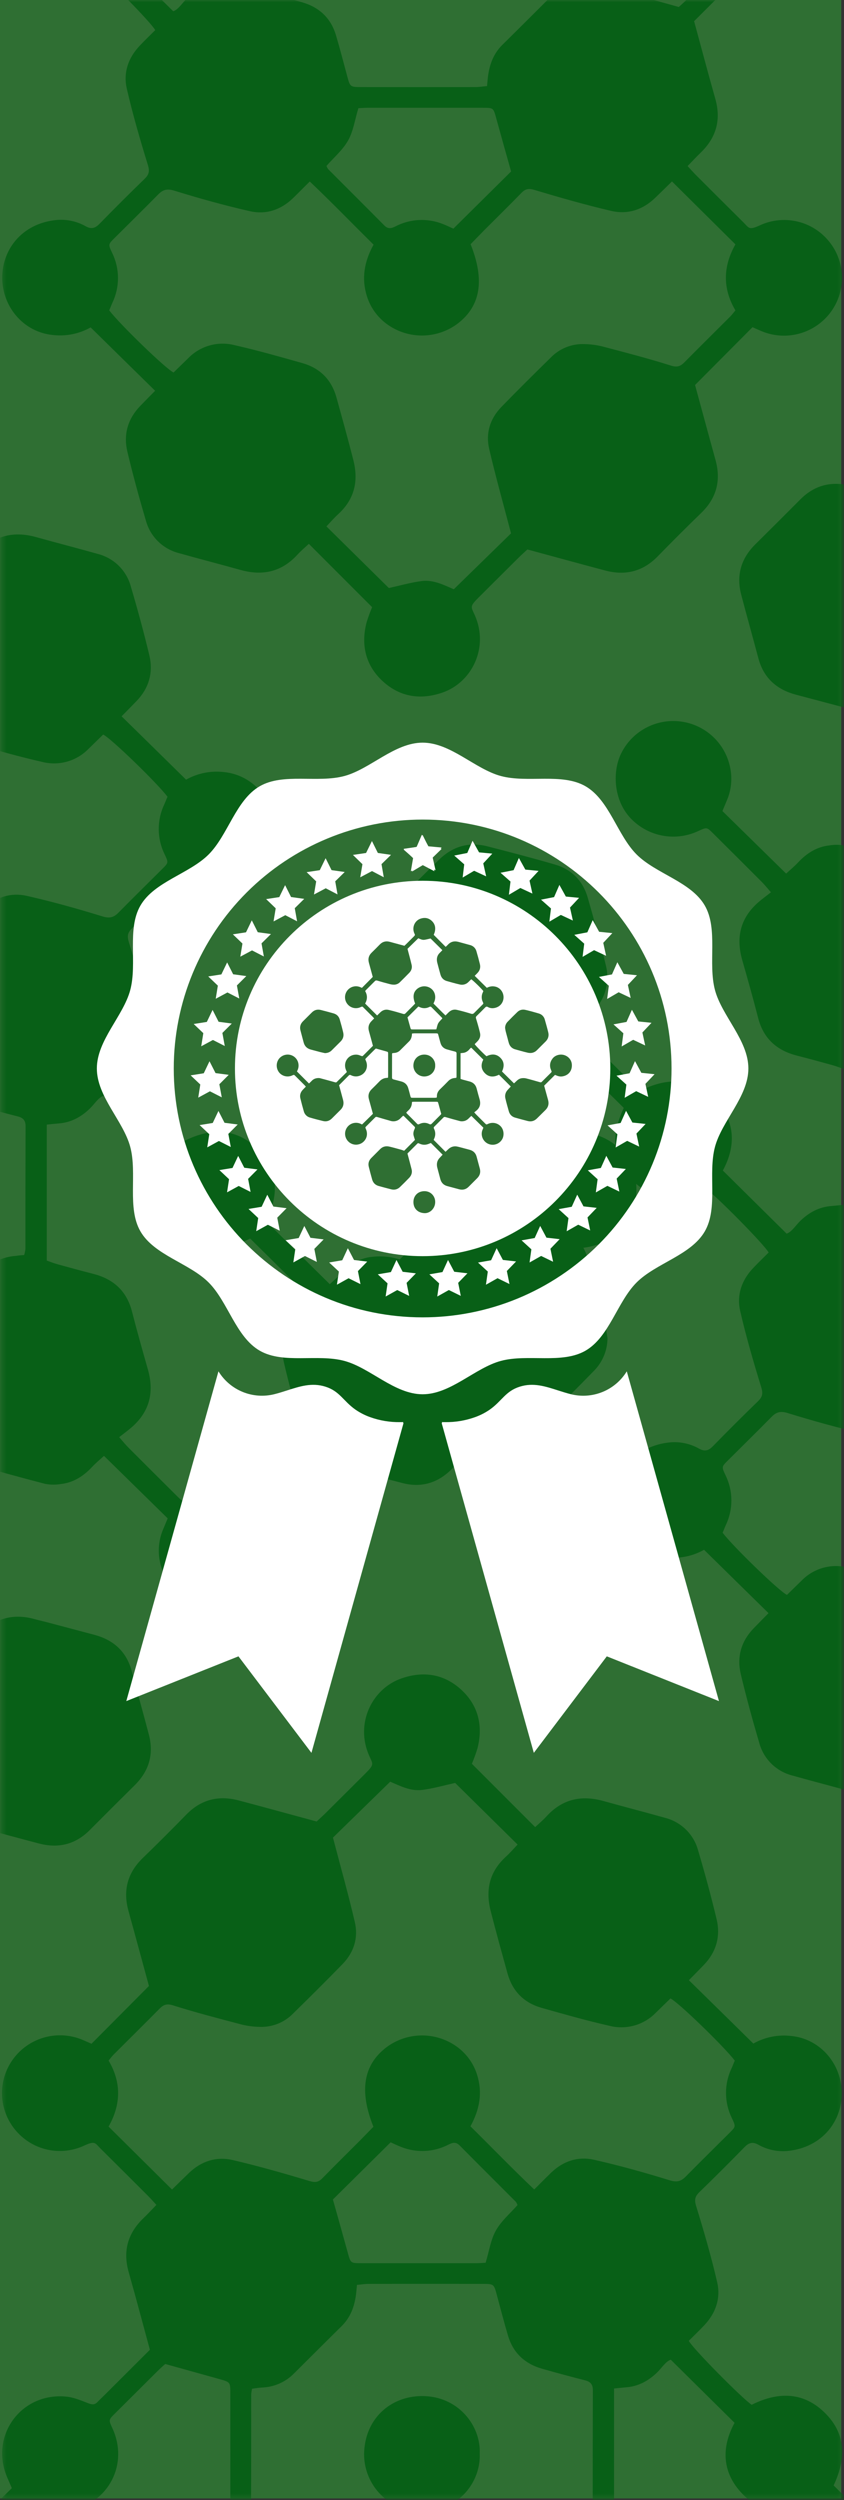 <svg width="183" height="542" viewBox="0 0 183 542" fill="none" xmlns="http://www.w3.org/2000/svg">
<rect x="0" y="0" width="183" height="542" fill="#333333" stroke="none"/>
<path fill-rule="evenodd" clip-rule="evenodd" d="M0 0H182.397V541.63H0V0Z" fill="#2F6F33"/>
<mask id="mask0_5001_4537" style="mask-type:alpha" maskUnits="userSpaceOnUse" x="0" y="0" width="183" height="542">
<path fill-rule="evenodd" clip-rule="evenodd" d="M0.353 0H182.751V541.63H0.353V0Z" fill="#2F6F33"/>
</mask>
<g mask="url(#mask0_5001_4537)">
<g clip-path="url(#clip0_5001_4537)">
<path d="M70.454 -120.058L83.971 -106.629C84.905 -107.017 85.464 -107.239 86.014 -107.48C89.657 -109.065 93.296 -109.132 96.93 -107.449C98.718 -106.616 98.718 -106.607 100.059 -107.93C103.539 -111.386 107.014 -114.853 110.483 -118.33C110.618 -118.464 110.736 -118.614 110.836 -118.775C109.209 -124.922 107.591 -130.801 106.093 -136.734C105.159 -140.44 106.219 -143.754 108.807 -146.471C112.244 -150.074 115.802 -153.57 119.387 -157.036C122.253 -159.815 125.748 -160.679 129.597 -159.708C134.362 -158.519 139.096 -157.209 143.834 -155.918C147.799 -154.835 150.347 -152.252 151.433 -148.346C152.789 -143.565 154.072 -138.764 155.282 -133.941C156.225 -130.169 155.282 -126.815 152.555 -124.013C149.18 -120.561 145.689 -117.216 142.319 -113.769C139.279 -110.651 135.591 -109.863 131.528 -110.82C126.825 -111.925 122.177 -113.252 117.514 -114.526C116.486 -114.807 115.512 -115.257 114.667 -115.573L102.24 -103.133C102.687 -101.712 103.259 -100.064 103.733 -98.389C104.538 -95.565 103.755 -92.928 102.593 -90.372C102.169 -89.45 101.936 -88.742 102.781 -87.918C106.889 -83.909 110.961 -79.834 115.051 -75.789C115.283 -75.645 115.527 -75.521 115.78 -75.419C116.674 -76.252 117.675 -77.134 118.596 -78.092C120.055 -79.738 121.97 -80.917 124.1 -81.481C126.23 -82.046 128.48 -81.97 130.567 -81.263C135.734 -79.811 140.897 -78.346 146.038 -76.809C146.972 -76.529 147.491 -76.921 148.049 -77.482C149.945 -79.379 151.844 -81.275 153.749 -83.17L157.986 -87.388C159.421 -88.813 159.421 -88.813 158.59 -90.67C156.355 -95.659 157.191 -100.95 160.825 -104.714C162.416 -106.375 164.435 -107.569 166.66 -108.165C168.886 -108.761 171.234 -108.735 173.446 -108.092C175.659 -107.448 177.651 -106.211 179.206 -104.515C180.76 -102.82 181.817 -100.731 182.261 -98.478C182.705 -96.224 182.519 -93.892 181.723 -91.737C180.927 -89.582 179.551 -87.686 177.747 -86.257C175.943 -84.828 173.779 -83.92 171.493 -83.633C169.206 -83.347 166.884 -83.692 164.781 -84.63C164.092 -84.933 163.413 -85.267 162.993 -85.472L150.526 -73.259C152.09 -67.567 153.655 -61.982 155.166 -56.383C156.323 -52.098 155.286 -48.366 152.108 -45.248C149.051 -42.232 145.962 -39.244 143.007 -36.126C140.607 -33.587 137.773 -32.197 134.282 -32.117C133.91 -32.072 133.542 -31.998 133.182 -31.895C133.137 -31.079 133.057 -30.264 133.057 -29.449C133.057 -21.257 133.057 -13.066 133.057 -4.876C133.057 -2.435 133.057 -2.427 135.426 -1.758C139.252 -0.685 143.088 0.375 147.178 1.515C147.625 1.123 148.233 0.575 148.823 -0.008C151.925 -3.087 155.023 -6.171 158.116 -9.259C159.457 -10.595 159.457 -10.627 158.648 -12.377C155.014 -20.172 159.452 -28.728 167.932 -30.273C170.608 -30.723 173.358 -30.285 175.759 -29.026C176.707 -28.581 177.4 -28.487 178.209 -29.307C181.865 -33.021 185.571 -36.692 189.254 -40.384C189.353 -40.482 189.384 -40.651 189.357 -40.589C187.788 -46.348 186.228 -51.929 184.757 -57.541C183.658 -61.777 184.489 -65.558 187.712 -68.716C191.056 -71.99 194.341 -75.317 197.671 -78.604C200.505 -81.406 203.929 -82.466 207.796 -81.522C212.794 -80.306 217.778 -79.032 222.704 -77.584C224.425 -77.137 225.996 -76.242 227.256 -74.991C228.517 -73.741 229.421 -72.18 229.878 -70.467C231.277 -65.536 232.627 -60.587 233.839 -55.608C234.733 -51.938 233.749 -48.637 231.157 -45.858C230.017 -44.633 228.823 -43.466 227.554 -42.17C228.103 -41.533 228.51 -40.999 228.984 -40.531C232.506 -37.003 236.036 -33.483 239.574 -29.97C241.134 -28.412 241.129 -28.38 243.083 -29.276C245.461 -30.395 248.13 -30.751 250.721 -30.292C253.311 -29.833 255.693 -28.583 257.539 -26.715C259.335 -24.801 260.5 -22.386 260.876 -19.793C261.253 -17.2 260.823 -14.554 259.644 -12.212C257.324 -7.544 251.875 -4.769 246.569 -5.562C243.968 -5.953 241.557 -7.151 239.677 -8.985C237.798 -10.819 236.546 -13.197 236.1 -15.78C235.603 -18.585 236.059 -21.475 237.397 -23.993C237.567 -24.323 237.701 -24.674 237.75 -24.781L223.942 -38.544C223.048 -37.703 221.944 -36.7 220.907 -35.618C219.293 -33.839 217.084 -32.705 214.693 -32.429C213.565 -32.237 212.412 -32.246 211.287 -32.456C205.476 -33.948 199.741 -35.574 193.988 -37.168C193.246 -37.373 192.687 -37.44 192.106 -36.87C188.235 -33.053 184.351 -29.249 180.435 -25.401C180.801 -24.554 181.061 -23.935 181.329 -23.32C185.432 -14.239 178.508 -4.547 168.567 -5.567C167.002 -5.723 165.469 -6.386 163.976 -6.956C163.18 -7.264 162.55 -7.446 161.902 -6.769C161.37 -6.217 160.807 -5.696 160.261 -5.152L150.499 4.593C152.068 10.352 153.525 15.889 155.09 21.394C156.386 25.964 155.322 29.83 151.911 33.108C150.986 33.999 150.123 34.943 149.086 36.003C149.784 36.756 150.325 37.375 150.906 37.958C154.321 41.376 157.748 44.791 161.187 48.203C162.398 49.405 162.344 49.962 164.714 48.871C167.167 47.721 169.93 47.399 172.583 47.954C175.237 48.508 177.637 49.909 179.42 51.944C181.304 54.072 182.408 56.774 182.55 59.609C182.693 62.443 181.866 65.242 180.204 67.547C178.543 69.852 176.146 71.527 173.405 72.298C170.664 73.069 167.742 72.89 165.116 71.791C164.414 71.497 163.726 71.181 163.163 70.932L150.704 83.465C152.117 88.641 153.601 94.155 155.13 99.678C156.368 104.132 155.394 107.954 152.037 111.205C148.845 114.299 145.697 117.441 142.591 120.63C139.386 123.913 135.573 124.839 131.206 123.676C125.654 122.202 120.116 120.679 114.35 119.116C113.773 119.654 113.035 120.309 112.338 121.004C109.45 123.868 106.581 126.741 103.697 129.609C101.798 131.502 102.137 131.56 102.933 133.337C106.062 140.335 102.356 147.915 95.955 150.138C91.271 151.768 86.801 151.149 83.05 147.742C79.3 144.334 78.214 139.889 79.474 134.967C79.818 133.835 80.222 132.721 80.686 131.631L66.963 117.9C66.234 118.586 65.304 119.361 64.495 120.242C61.075 123.988 56.927 124.897 52.131 123.552C47.697 122.309 43.235 121.169 38.806 119.917C37.078 119.477 35.499 118.584 34.235 117.331C32.97 116.078 32.065 114.51 31.613 112.791C30.165 107.891 28.815 102.93 27.622 97.95C26.727 94.209 27.689 90.823 30.402 88.013C31.511 86.859 32.637 85.728 33.634 84.713C28.927 80.08 24.367 75.626 19.656 70.976C17.144 72.392 14.242 72.967 11.377 72.615C5.347 71.996 0.832 66.923 0.506 60.897C0.158 54.452 4.556 48.381 12.379 47.681C14.541 47.511 16.706 47.99 18.592 49.058C19.844 49.748 20.657 49.468 21.6 48.501C24.813 45.205 28.07 41.957 31.372 38.756C32.288 37.865 32.485 37.13 32.065 35.771C30.38 30.297 28.775 24.779 27.487 19.193C26.692 15.737 27.823 12.512 30.308 9.898C31.408 8.731 32.565 7.626 33.656 6.535C32.865 4.954 22.266 -5.789 20.018 -7.335C14.229 -4.426 8.57 -4.462 3.841 -9.393C-0.629 -14.038 -0.276 -19.45 2.25 -24.817L-11.505 -38.398C-12.149 -37.796 -13.056 -37.012 -13.896 -36.17C-15.774 -34.278 -17.884 -32.732 -20.601 -32.478C-22.19 -32.282 -23.801 -32.352 -25.366 -32.683C-30.73 -34.019 -36.023 -35.556 -41.329 -37.075C-42.169 -37.315 -42.782 -37.284 -43.408 -36.66C-46.984 -33.097 -50.56 -29.498 -54.176 -25.971C-55.07 -25.08 -54.601 -24.367 -54.216 -23.503C-52.048 -18.666 -52.58 -14.105 -55.834 -9.918C-58.776 -6.128 -64.363 -4.529 -69.169 -6.003C-74.157 -7.535 -77.59 -11.713 -77.948 -16.693C-78.466 -23.94 -74.188 -29.311 -66.987 -30.434C-64.377 -30.839 -61.963 -30.157 -59.625 -29.097C-59.214 -28.91 -58.789 -28.763 -58.606 -28.692L-46.152 -41.034C-47.645 -46.464 -49.183 -51.978 -50.68 -57.514C-51.861 -61.866 -50.917 -65.678 -47.676 -68.89C-44.436 -72.101 -41.173 -75.331 -37.878 -78.56C-34.919 -81.473 -31.397 -82.568 -27.329 -81.526C-22.412 -80.261 -17.522 -78.992 -12.663 -77.575C-9.011 -76.511 -6.592 -74.012 -5.555 -70.373C-4.169 -65.518 -2.797 -60.654 -1.644 -55.746C-1.216 -54.104 -1.198 -52.382 -1.592 -50.731C-1.986 -49.08 -2.781 -47.551 -3.906 -46.277C-5.09 -44.896 -6.378 -43.604 -7.83 -42.032C-3.284 -37.449 1.195 -32.99 5.763 -28.505C11.69 -31.507 17.349 -31.458 21.998 -26.674C26.468 -22.073 26.638 -16.59 23.728 -11.241L37.559 2.442C38.698 2.059 39.489 0.66 40.562 -0.364C42.462 -2.186 44.626 -3.349 47.267 -3.549C48.094 -3.611 48.912 -3.709 49.86 -3.803L49.86 -33.28C49.118 -33.538 48.354 -33.85 47.567 -34.068C44.979 -34.785 42.386 -35.489 39.785 -36.157C35.395 -37.279 32.521 -39.876 31.376 -44.344C30.295 -48.566 29.106 -52.762 27.912 -56.953C26.571 -61.746 27.51 -65.883 31.274 -69.264C32.132 -70.03 33.062 -70.698 34.161 -71.562C33.267 -72.582 32.762 -73.219 32.19 -73.789C28.671 -77.317 25.142 -80.837 21.605 -84.35C20.264 -85.686 20.264 -85.686 18.476 -84.876C16.141 -83.758 13.52 -83.379 10.963 -83.79C8.406 -84.2 6.036 -85.379 4.172 -87.169C0.077 -91.026 -0.33 -97.516 1.655 -101.605C2.798 -103.967 4.656 -105.912 6.967 -107.166C9.278 -108.42 11.926 -108.92 14.538 -108.595C17.149 -108.27 19.592 -107.137 21.523 -105.356C23.454 -103.575 24.776 -101.235 25.302 -98.665C25.823 -96.258 25.579 -93.749 24.604 -91.485C24.287 -90.71 23.961 -89.94 23.639 -89.169L37.451 -75.615C38.238 -76.341 39.239 -77.157 40.084 -78.074C41.935 -80.038 44.107 -81.424 46.812 -81.722C47.943 -81.912 49.1 -81.898 50.227 -81.682C55.939 -80.197 61.63 -78.626 67.298 -76.969C68.263 -76.689 68.876 -76.814 69.533 -77.486C72.993 -80.966 76.467 -84.431 79.957 -87.882C80.614 -88.532 80.945 -89.129 80.453 -90.109C78.29 -94.305 78.451 -98.496 80.614 -102.652C80.679 -102.812 80.716 -102.982 80.726 -103.155C76.216 -107.662 71.786 -112.094 67.119 -116.762C66.225 -115.938 65.246 -115.034 64.294 -114.09C60.946 -110.771 57.012 -109.738 52.462 -111.016C51.648 -111.243 50.821 -111.422 50.003 -111.635C46.522 -112.553 43.039 -113.476 39.552 -114.406C35.364 -115.528 32.556 -118.054 31.426 -122.321C30.21 -126.899 28.922 -131.465 27.72 -136.053C26.611 -140.262 27.666 -143.905 30.755 -146.978C34.033 -150.221 37.29 -153.471 40.527 -156.728C43.624 -159.846 47.312 -160.759 51.523 -159.659C56.051 -158.474 60.561 -157.231 65.09 -156.029C69.336 -154.902 71.973 -152.19 73.1 -148.012C74.253 -143.727 75.366 -139.433 76.524 -135.153C77.789 -130.454 76.792 -126.387 73.212 -122.998C72.398 -122.183 71.638 -121.319 70.454 -120.058ZM102.035 52.942C105.137 60.696 104.211 66.255 99.353 70.063C97.18 71.736 94.527 72.672 91.782 72.734C89.037 72.797 86.344 71.982 84.096 70.41C81.937 68.904 80.34 66.727 79.555 64.219C78.339 60.353 78.991 56.67 80.998 53.04C76.359 48.456 71.924 43.86 67.168 39.348C65.805 40.684 64.683 41.847 63.529 42.96C60.914 45.481 57.718 46.581 54.223 45.793C48.693 44.541 43.218 43.009 37.804 41.339C36.173 40.831 35.283 41.134 34.228 42.23C31.099 45.41 27.93 48.514 24.783 51.654C23.473 52.955 23.442 52.991 24.309 54.803C25.139 56.494 25.574 58.35 25.582 60.232C25.59 62.114 25.17 63.974 24.354 65.671C24.108 66.219 23.907 66.781 23.679 67.275C25.914 70.241 36.016 80.031 37.634 80.757C38.685 79.728 39.771 78.659 40.866 77.599C42.143 76.304 43.739 75.366 45.494 74.88C47.249 74.394 49.102 74.376 50.866 74.829C55.783 75.942 60.673 77.337 65.546 78.713C69.39 79.8 71.893 82.325 72.957 86.182C74.204 90.676 75.447 95.171 76.604 99.691C77.762 104.212 76.917 108.154 73.377 111.423C72.438 112.283 71.589 113.254 70.775 114.118L84.311 127.48C86.684 126.959 89.036 126.278 91.432 125.966C94.02 125.627 96.349 126.888 98.396 127.747L110.805 115.628C109.187 109.441 107.488 103.415 106.067 97.322C105.271 93.923 106.25 90.766 108.708 88.231C112.231 84.601 115.829 81.042 119.436 77.501C120.375 76.534 121.509 75.775 122.763 75.274C124.018 74.773 125.364 74.543 126.714 74.597C128.013 74.62 129.305 74.787 130.567 75.096C135.538 76.401 140.517 77.693 145.412 79.238C146.784 79.684 147.508 79.448 148.402 78.544C151.688 75.216 155.023 71.934 158.33 68.624C158.701 68.255 159.014 67.823 159.457 67.288C156.636 62.536 156.775 57.712 159.457 52.977L145.702 39.335C144.335 40.671 143.199 41.802 142.05 42.898C139.368 45.486 136.092 46.559 132.525 45.722C126.928 44.412 121.39 42.827 115.883 41.174C114.631 40.8 113.929 40.925 113.076 41.802C110.394 44.55 107.667 47.236 104.953 49.949L102.035 52.942ZM54.759 -32.077C54.629 -31.648 54.538 -31.208 54.487 -30.763C54.487 -21.882 54.487 -13.005 54.455 -4.124C54.455 -2.943 54.947 -2.342 56.114 -2.035C59.243 -1.246 62.345 -0.4 65.443 0.477C69.193 1.538 71.741 3.903 72.85 7.653C73.721 10.588 74.481 13.55 75.281 16.503C75.912 18.846 75.907 18.877 78.41 18.877C86.629 18.895 94.851 18.895 103.076 18.877C103.894 18.877 104.708 18.739 105.602 18.663C105.678 17.866 105.722 17.269 105.794 16.672C106.125 14.027 106.983 11.635 108.945 9.702C112.387 6.317 115.798 2.892 119.226 -0.516C121.071 -2.404 123.579 -3.507 126.222 -3.594C126.951 -3.629 127.67 -3.772 128.354 -3.856C128.438 -4.243 128.498 -4.634 128.533 -5.028C128.533 -13.909 128.533 -22.786 128.578 -31.667C128.578 -32.968 128.055 -33.6 126.812 -33.894C123.835 -34.629 120.871 -35.444 117.903 -36.233C113.88 -37.302 111.158 -39.796 109.973 -43.805C109.133 -46.664 108.382 -49.555 107.636 -52.441C107.005 -54.873 107.032 -54.913 104.596 -54.917C96.219 -54.935 87.844 -54.935 79.47 -54.917C78.732 -54.878 77.996 -54.801 77.266 -54.686C77.161 -54.247 77.089 -53.8 77.051 -53.35C77.15 -49.889 75.643 -47.203 73.18 -44.887C70.069 -41.918 67.027 -38.887 64.052 -35.796C62.081 -33.718 59.397 -32.456 56.534 -32.26C55.993 -32.162 55.483 -32.135 54.759 -32.077ZM77.704 23.46C76.917 26.061 76.595 28.489 75.469 30.467C74.307 32.529 72.376 34.159 70.789 35.967C70.876 36.215 70.996 36.45 71.146 36.667C75.201 40.733 79.278 44.782 83.314 48.866C84.132 49.695 84.82 49.539 85.755 49.076C87.323 48.26 89.05 47.791 90.818 47.701C92.585 47.611 94.351 47.902 95.996 48.554C96.889 48.906 97.784 49.338 98.302 49.57L110.818 37.174C109.759 33.393 108.655 29.505 107.582 25.594C106.969 23.367 106.987 23.367 104.618 23.367C96.253 23.367 87.888 23.367 79.523 23.367C78.862 23.38 78.178 23.438 77.704 23.46ZM72.036 -73.469C73.158 -69.398 74.208 -65.572 75.263 -61.75C75.898 -59.452 75.903 -59.434 78.187 -59.429C86.635 -59.429 95.085 -59.429 103.536 -59.429C104.207 -59.429 104.877 -59.536 105.494 -59.59C105.603 -59.859 105.681 -60.14 105.727 -60.427C105.794 -64.258 107.358 -67.353 110.282 -69.825C110.976 -70.476 111.629 -71.167 112.24 -71.896C112.088 -72.173 111.915 -72.436 111.721 -72.685C107.72 -76.693 103.675 -80.702 99.71 -84.742C98.91 -85.557 98.235 -85.517 97.278 -85.036C93.465 -83.103 89.576 -83.054 85.772 -85.005C84.458 -85.677 83.712 -85.339 82.791 -84.394C79.631 -81.152 76.399 -77.99 73.203 -74.787C72.724 -74.311 72.304 -73.772 72.036 -73.469Z" fill="#086017"/>
</g>
<g clip-path="url(#clip1_5001_4537)">
<path d="M112.546 634.058L99.029 620.629C98.095 621.017 97.536 621.239 96.986 621.48C93.343 623.065 89.704 623.132 86.07 621.449C84.282 620.616 84.282 620.607 82.941 621.93C79.461 625.386 75.986 628.853 72.517 632.33C72.382 632.464 72.264 632.614 72.164 632.775C73.791 638.922 75.409 644.801 76.907 650.734C77.841 654.44 76.781 657.754 74.193 660.471C70.756 664.074 67.198 667.57 63.613 671.035C60.747 673.815 57.252 674.679 53.403 673.708C48.638 672.519 43.904 671.209 39.166 669.918C35.201 668.835 32.653 666.252 31.567 662.346C30.211 657.565 28.928 652.764 27.718 647.941C26.775 644.169 27.718 640.815 30.445 638.013C33.82 634.561 37.311 631.216 40.681 627.769C43.721 624.651 47.409 623.863 51.472 624.82C56.175 625.925 60.823 627.252 65.486 628.526C66.514 628.807 67.488 629.257 68.333 629.573L80.76 617.133C80.313 615.712 79.741 614.064 79.267 612.389C78.462 609.565 79.245 606.928 80.407 604.372C80.831 603.45 81.064 602.742 80.219 601.918C76.111 597.909 72.039 593.833 67.949 589.789C67.717 589.645 67.474 589.521 67.22 589.419C66.326 590.252 65.325 591.134 64.404 592.092C62.945 593.738 61.03 594.917 58.9 595.481C56.77 596.046 54.52 595.97 52.433 595.263C47.266 593.811 42.103 592.346 36.962 590.809C36.028 590.529 35.51 590.921 34.951 591.482C33.055 593.379 31.156 595.275 29.251 597.17L25.014 601.388C23.579 602.813 23.579 602.813 24.41 604.67C26.645 609.659 25.809 614.95 22.175 618.714C20.584 620.375 18.566 621.569 16.34 622.165C14.114 622.761 11.766 622.735 9.554 622.092C7.341 621.448 5.349 620.211 3.794 618.515C2.24 616.82 1.183 614.731 0.739 612.478C0.295 610.224 0.481 607.892 1.277 605.737C2.073 603.582 3.449 601.686 5.253 600.257C7.057 598.828 9.221 597.92 11.507 597.633C13.794 597.347 16.116 597.691 18.219 598.63C18.908 598.933 19.587 599.267 20.007 599.472L32.474 587.259C30.91 581.567 29.345 575.982 27.834 570.383C26.677 566.098 27.714 562.366 30.892 559.248C33.95 556.232 37.038 553.244 39.993 550.126C42.393 547.587 45.227 546.197 48.718 546.117C49.09 546.072 49.458 545.998 49.818 545.895C49.863 545.079 49.943 544.264 49.943 543.449C49.943 535.257 49.943 527.066 49.943 518.876C49.943 516.435 49.943 516.427 47.574 515.758C43.748 514.685 39.913 513.625 35.822 512.485C35.375 512.877 34.767 513.425 34.177 514.008C31.075 517.087 27.977 520.171 24.884 523.259C23.543 524.595 23.543 524.626 24.352 526.377C27.986 534.171 23.548 542.728 15.068 544.273C12.392 544.723 9.642 544.285 7.241 543.026C6.293 542.581 5.6 542.487 4.791 543.307C1.135 547.021 -2.571 550.692 -6.254 554.384C-6.353 554.482 -6.384 554.651 -6.357 554.589C-4.788 560.348 -3.228 565.929 -1.757 571.541C-0.658 575.777 -1.489 579.558 -4.712 582.716C-8.056 585.99 -11.341 589.317 -14.671 592.604C-17.505 595.406 -20.929 596.466 -24.796 595.522C-29.794 594.306 -34.778 593.032 -39.704 591.584C-41.425 591.137 -42.996 590.242 -44.256 588.991C-45.517 587.741 -46.421 586.18 -46.878 584.467C-48.277 579.536 -49.627 574.588 -50.839 569.608C-51.733 565.938 -50.749 562.637 -48.157 559.858C-47.017 558.633 -45.823 557.466 -44.554 556.17C-45.103 555.533 -45.51 554.999 -45.984 554.531C-49.507 551.003 -53.036 547.483 -56.574 543.97C-58.134 542.411 -58.129 542.38 -60.083 543.276C-62.461 544.395 -65.13 544.751 -67.721 544.292C-70.311 543.833 -72.693 542.583 -74.539 540.714C-76.335 538.801 -77.5 536.386 -77.876 533.793C-78.253 531.2 -77.823 528.554 -76.644 526.212C-74.324 521.544 -68.875 518.769 -63.569 519.562C-60.968 519.953 -58.556 521.151 -56.677 522.985C-54.798 524.819 -53.546 527.197 -53.1 529.78C-52.603 532.585 -53.059 535.475 -54.397 537.993C-54.567 538.323 -54.701 538.675 -54.75 538.781L-40.942 552.544C-40.048 551.703 -38.944 550.7 -37.907 549.618C-36.293 547.839 -34.084 546.705 -31.693 546.429C-30.565 546.237 -29.412 546.246 -28.287 546.456C-22.476 547.948 -16.741 549.574 -10.988 551.168C-10.246 551.373 -9.687 551.44 -9.106 550.87C-5.235 547.053 -1.351 543.249 2.565 539.401C2.199 538.554 1.939 537.935 1.671 537.32C-2.432 528.239 4.492 518.547 14.433 519.567C15.998 519.723 17.531 520.386 19.024 520.956C19.82 521.264 20.45 521.446 21.098 520.769C21.63 520.217 22.193 519.696 22.738 519.152L32.501 509.407C30.932 503.648 29.475 498.111 27.91 492.606C26.614 488.036 27.678 484.17 31.089 480.892C32.014 480.001 32.877 479.057 33.914 477.997C33.216 477.244 32.675 476.625 32.094 476.042C28.679 472.624 25.252 469.209 21.813 465.797C20.602 464.595 20.655 464.038 18.286 465.129C15.833 466.279 13.07 466.601 10.417 466.046C7.763 465.492 5.363 464.091 3.58 462.056C1.696 459.928 0.592 457.226 0.45 454.391C0.307 451.557 1.134 448.758 2.796 446.453C4.457 444.148 6.854 442.473 9.595 441.702C12.336 440.931 15.258 441.11 17.884 442.209C18.586 442.503 19.274 442.819 19.837 443.068L32.295 430.535C30.883 425.359 29.399 419.845 27.87 414.322C26.632 409.868 27.607 406.046 30.963 402.795C34.155 399.701 37.303 396.559 40.409 393.37C43.614 390.087 47.427 389.161 51.794 390.324C57.346 391.798 62.884 393.321 68.65 394.884C69.227 394.346 69.965 393.691 70.662 392.996C73.55 390.132 76.419 387.259 79.303 384.391C81.202 382.498 80.863 382.44 80.067 380.663C76.938 373.665 80.644 366.085 87.045 363.862C91.729 362.232 96.199 362.851 99.95 366.258C103.7 369.666 104.786 374.111 103.526 379.032C103.182 380.165 102.778 381.279 102.314 382.369L116.038 396.1C116.766 395.414 117.696 394.639 118.505 393.758C121.925 390.012 126.073 389.103 130.869 390.448C135.303 391.691 139.765 392.831 144.194 394.083C145.922 394.523 147.501 395.416 148.765 396.669C150.03 397.922 150.935 399.49 151.387 401.209C152.835 406.109 154.185 411.07 155.378 416.05C156.272 419.791 155.311 423.177 152.598 425.987C151.49 427.141 150.363 428.272 149.366 429.288C154.073 433.92 158.633 438.374 163.344 443.024C165.856 441.607 168.758 441.033 171.623 441.385C177.653 442.004 182.168 447.077 182.494 453.103C182.842 459.548 178.444 465.619 170.621 466.318C168.459 466.489 166.294 466.01 164.408 464.942C163.156 464.252 162.343 464.532 161.4 465.499C158.187 468.795 154.93 472.043 151.628 475.244C150.712 476.135 150.515 476.87 150.935 478.229C152.62 483.703 154.225 489.221 155.513 494.807C156.308 498.263 155.177 501.488 152.692 504.102C151.592 505.269 150.435 506.374 149.344 507.465C150.135 509.046 160.734 519.789 162.982 521.335C168.771 518.426 174.43 518.462 179.159 523.393C183.629 528.038 183.276 533.45 180.75 538.817L194.505 552.397C195.149 551.796 196.056 551.012 196.896 550.17C198.774 548.277 200.884 546.732 203.601 546.478C205.19 546.282 206.801 546.351 208.367 546.683C213.731 548.019 219.023 549.556 224.329 551.075C225.169 551.315 225.782 551.284 226.408 550.66C229.984 547.097 233.56 543.498 237.176 539.971C238.07 539.08 237.601 538.367 237.216 537.503C235.048 532.666 235.58 528.105 238.834 523.918C241.776 520.128 247.363 518.529 252.169 520.003C257.157 521.535 260.59 525.713 260.948 530.693C261.466 537.94 257.188 543.311 249.987 544.434C247.377 544.839 244.963 544.157 242.625 543.097C242.214 542.91 241.789 542.763 241.606 542.692L229.152 555.034C230.645 560.464 232.183 565.978 233.68 571.514C234.861 575.866 233.917 579.679 230.677 582.89C227.436 586.101 224.173 589.33 220.878 592.56C217.919 595.473 214.397 596.568 210.329 595.526C205.412 594.261 200.522 592.992 195.663 591.575C192.011 590.511 189.592 588.012 188.555 584.373C187.169 579.518 185.797 574.654 184.644 569.746C184.216 568.104 184.198 566.382 184.592 564.731C184.986 563.08 185.781 561.551 186.906 560.277C188.09 558.896 189.378 557.604 190.83 556.032C186.284 551.449 181.805 546.99 177.237 542.505C171.31 545.507 165.651 545.458 161.002 540.674C156.532 536.073 156.362 530.59 159.272 525.241L145.442 511.558C144.302 511.941 143.51 513.34 142.438 514.364C140.538 516.186 138.374 517.349 135.733 517.549C134.906 517.611 134.088 517.709 133.14 517.803V547.28C133.882 547.538 134.646 547.85 135.433 548.068C138.021 548.785 140.614 549.489 143.215 550.157C147.605 551.279 150.479 553.876 151.624 558.344C152.705 562.566 153.894 566.762 155.088 570.953C156.429 575.746 155.49 579.883 151.726 583.264C150.868 584.03 149.938 584.698 148.839 585.562C149.733 586.582 150.238 587.219 150.81 587.789C154.33 591.317 157.858 594.837 161.395 598.35C162.736 599.686 162.736 599.686 164.524 598.875C166.859 597.758 169.48 597.379 172.037 597.789C174.594 598.199 176.964 599.379 178.828 601.169C182.923 605.027 183.33 611.516 181.345 615.605C180.202 617.967 178.344 619.912 176.033 621.166C173.722 622.42 171.074 622.92 168.462 622.595C165.851 622.27 163.408 621.137 161.477 619.356C159.546 617.575 158.224 615.234 157.698 612.665C157.177 610.258 157.421 607.748 158.396 605.485C158.713 604.71 159.039 603.94 159.361 603.169L145.549 589.615C144.762 590.341 143.761 591.157 142.916 592.074C141.065 594.038 138.893 595.424 136.189 595.722C135.057 595.912 133.9 595.898 132.773 595.682C127.061 594.197 121.37 592.626 115.702 590.969C114.737 590.689 114.124 590.814 113.467 591.486C110.007 594.966 106.533 598.432 103.043 601.882C102.386 602.532 102.055 603.129 102.547 604.109C104.71 608.305 104.549 612.496 102.386 616.652C102.321 616.812 102.284 616.982 102.274 617.155C106.785 621.662 111.214 626.094 115.881 630.762C116.775 629.938 117.754 629.034 118.706 628.09C122.054 624.771 125.988 623.738 130.538 625.016C131.352 625.243 132.179 625.422 132.997 625.635C136.478 626.553 139.961 627.476 143.448 628.406C147.636 629.528 150.444 632.054 151.574 636.321C152.79 640.899 154.078 645.465 155.28 650.052C156.389 654.262 155.334 657.905 152.245 660.978C148.967 664.221 145.71 667.471 142.473 670.728C139.376 673.846 135.688 674.759 131.477 673.659C126.949 672.474 122.439 671.231 117.911 670.029C113.664 668.902 111.027 666.189 109.9 662.012C108.747 657.727 107.634 653.433 106.476 649.153C105.211 644.454 106.208 640.387 109.788 636.998C110.602 636.183 111.362 635.319 112.546 634.058ZM80.966 461.058C77.863 453.304 78.789 447.745 83.647 443.937C85.82 442.264 88.473 441.328 91.218 441.266C93.963 441.203 96.656 442.018 98.904 443.589C101.063 445.096 102.66 447.273 103.445 449.781C104.661 453.647 104.009 457.33 102.002 460.96C106.641 465.543 111.076 470.14 115.832 474.652C117.195 473.316 118.317 472.153 119.471 471.04C122.086 468.519 125.282 467.419 128.777 468.207C134.307 469.459 139.782 470.991 145.196 472.661C146.827 473.169 147.717 472.866 148.772 471.77C151.901 468.59 155.07 465.486 158.217 462.345C159.527 461.045 159.558 461.009 158.691 459.196C157.861 457.506 157.426 455.65 157.418 453.768C157.41 451.885 157.83 450.026 158.646 448.329C158.892 447.781 159.093 447.22 159.321 446.725C157.086 443.759 146.984 433.969 145.366 433.243C144.315 434.272 143.229 435.341 142.134 436.401C140.857 437.696 139.261 438.634 137.506 439.12C135.751 439.606 133.898 439.624 132.134 439.171C127.217 438.058 122.327 436.663 117.455 435.287C113.61 434.2 111.107 431.675 110.043 427.818C108.796 423.324 107.553 418.829 106.396 414.309C105.238 409.788 106.083 405.846 109.623 402.577C110.562 401.717 111.411 400.746 112.225 399.882L98.689 386.52C96.316 387.041 93.964 387.722 91.569 388.034C88.98 388.373 86.651 387.112 84.604 386.253L72.195 398.372C73.813 404.559 75.512 410.585 76.933 416.678C77.729 420.077 76.75 423.234 74.292 425.769C70.769 429.399 67.171 432.958 63.564 436.499C62.624 437.466 61.491 438.225 60.237 438.726C58.982 439.226 57.636 439.457 56.286 439.403C54.987 439.38 53.695 439.213 52.433 438.904C47.462 437.599 42.483 436.307 37.588 434.762C36.216 434.316 35.492 434.552 34.598 435.456C31.312 438.784 27.977 442.066 24.67 445.376C24.299 445.745 23.986 446.177 23.543 446.712C26.364 451.464 26.225 456.288 23.543 461.023L37.297 474.665C38.665 473.329 39.801 472.198 40.95 471.102C43.632 468.514 46.908 467.441 50.475 468.278C56.072 469.588 61.61 471.173 67.117 472.826C68.369 473.2 69.071 473.075 69.924 472.198C72.606 469.45 75.333 466.764 78.046 464.051L80.966 461.058ZM128.241 546.077C128.371 545.648 128.462 545.208 128.513 544.763C128.513 535.882 128.513 527.005 128.545 518.124C128.545 516.943 128.053 516.342 126.886 516.035C123.757 515.246 120.655 514.4 117.557 513.522C113.807 512.462 111.259 510.097 110.15 506.347C109.279 503.412 108.519 500.45 107.719 497.497C107.088 495.154 107.093 495.123 104.59 495.123C96.371 495.105 88.149 495.105 79.924 495.123C79.106 495.123 78.292 495.261 77.398 495.337C77.322 496.134 77.278 496.731 77.206 497.328C76.875 499.973 76.017 502.365 74.055 504.298C70.613 507.683 67.202 511.108 63.774 514.516C61.929 516.404 59.422 517.507 56.778 517.593C56.049 517.629 55.33 517.772 54.646 517.856C54.562 518.243 54.502 518.634 54.467 519.028C54.467 527.909 54.467 536.786 54.422 545.667C54.422 546.968 54.945 547.6 56.188 547.894C59.165 548.629 62.129 549.444 65.097 550.233C69.12 551.302 71.842 553.796 73.027 557.805C73.867 560.664 74.618 563.555 75.365 566.441C75.995 568.873 75.968 568.913 78.404 568.918C86.781 568.935 95.156 568.935 103.53 568.918C104.268 568.878 105.004 568.801 105.734 568.686C105.839 568.247 105.911 567.8 105.949 567.35C105.85 563.889 107.357 561.203 109.82 558.887C112.931 555.918 115.973 552.887 118.948 549.796C120.919 547.718 123.603 546.456 126.466 546.26C127.007 546.162 127.517 546.135 128.241 546.077ZM105.296 490.54C106.083 487.938 106.405 485.511 107.531 483.533C108.693 481.471 110.624 479.841 112.211 478.033C112.124 477.785 112.003 477.55 111.854 477.333C107.799 473.267 103.723 469.218 99.686 465.134C98.868 464.305 98.18 464.461 97.245 464.924C95.677 465.74 93.95 466.209 92.182 466.299C90.415 466.389 88.649 466.098 87.004 465.445C86.111 465.094 85.216 464.662 84.698 464.43L72.182 476.826C73.241 480.607 74.345 484.495 75.418 488.406C76.031 490.633 76.013 490.633 78.382 490.633C86.747 490.633 95.112 490.633 103.477 490.633C104.138 490.62 104.822 490.562 105.296 490.54ZM110.964 587.469C109.842 583.398 108.792 579.572 107.737 575.75C107.102 573.452 107.097 573.434 104.813 573.429C96.365 573.429 87.915 573.429 79.464 573.429C78.793 573.429 78.123 573.536 77.506 573.59C77.397 573.859 77.319 574.14 77.273 574.427C77.206 578.258 75.642 581.353 72.718 583.825C72.024 584.476 71.371 585.167 70.76 585.896C70.912 586.173 71.085 586.436 71.279 586.685C75.28 590.693 79.325 594.702 83.29 598.742C84.09 599.557 84.765 599.517 85.722 599.036C89.535 597.103 93.424 597.054 97.228 599.005C98.542 599.677 99.288 599.339 100.209 598.394C103.369 595.152 106.601 591.989 109.797 588.787C110.276 588.31 110.696 587.771 110.964 587.469Z" fill="#086017"/>
<path d="M104.012 531.908C104.293 537.938 99.542 544.379 91.567 544.521C89.91 544.536 88.267 544.222 86.733 543.598C85.199 542.975 83.804 542.054 82.63 540.889C81.456 539.725 80.525 538.339 79.892 536.814C79.26 535.288 78.937 533.652 78.944 532.001C79.064 524.429 84.598 519.476 91.46 519.441C99.376 519.396 104.311 525.935 104.012 531.908Z" fill="#086017"/>
</g>
<g clip-path="url(#clip2_5001_4537)">
<path d="M203.454 144.942L216.971 158.371C217.905 157.983 218.464 157.761 219.014 157.52C222.657 155.935 226.296 155.868 229.93 157.551C231.718 158.384 231.718 158.393 233.059 157.07C236.539 153.614 240.014 150.147 243.483 146.67C243.618 146.536 243.736 146.386 243.836 146.225C242.209 140.078 240.591 134.199 239.093 128.266C238.159 124.56 239.218 121.246 241.807 118.529C245.244 114.926 248.802 111.43 252.387 107.965C255.253 105.185 258.748 104.321 262.597 105.292C267.362 106.481 272.096 107.791 276.834 109.082C280.799 110.165 283.347 112.748 284.433 116.654C285.789 121.435 287.072 126.236 288.282 131.059C289.225 134.831 288.282 138.185 285.555 140.987C282.18 144.439 278.689 147.784 275.319 151.231C272.279 154.349 268.591 155.137 264.528 154.18C259.825 153.075 255.177 151.748 250.514 150.474C249.486 150.193 248.512 149.743 247.667 149.427L235.24 161.867C235.687 163.288 236.259 164.936 236.733 166.611C237.538 169.435 236.755 172.072 235.593 174.628C235.169 175.55 234.936 176.258 235.781 177.082C239.889 181.091 243.961 185.167 248.051 189.211C248.283 189.355 248.527 189.479 248.78 189.581C249.674 188.748 250.675 187.866 251.596 186.908C253.055 185.262 254.97 184.083 257.1 183.519C259.23 182.954 261.48 183.03 263.567 183.737C268.734 185.189 273.897 186.654 279.038 188.191C279.972 188.471 280.491 188.079 281.049 187.518C282.945 185.621 284.844 183.725 286.749 181.83L290.986 177.612C292.421 176.187 292.421 176.187 291.59 174.33C289.355 169.341 290.191 164.05 293.825 160.286C295.416 158.625 297.435 157.431 299.66 156.835C301.886 156.239 304.234 156.265 306.446 156.908C308.659 157.552 310.651 158.789 312.206 160.485C313.76 162.18 314.817 164.269 315.261 166.522C315.705 168.776 315.519 171.108 314.723 173.263C313.927 175.418 312.551 177.314 310.747 178.743C308.943 180.172 306.779 181.08 304.493 181.367C302.206 181.653 299.884 181.309 297.781 180.37C297.092 180.067 296.413 179.733 295.993 179.528L283.526 191.741C285.09 197.433 286.655 203.018 288.166 208.617C289.323 212.902 288.286 216.634 285.108 219.752C282.051 222.768 278.962 225.756 276.007 228.874C273.607 231.413 270.773 232.803 267.281 232.883C266.91 232.928 266.542 233.002 266.182 233.105C266.137 233.921 266.057 234.736 266.057 235.551C266.057 243.743 266.057 251.934 266.057 260.124C266.057 262.565 266.057 262.573 268.426 263.242C272.252 264.315 276.087 265.375 280.178 266.515C280.625 266.123 281.233 265.575 281.823 264.992C284.925 261.913 288.023 258.829 291.116 255.741C292.457 254.405 292.457 254.374 291.648 252.623C288.014 244.829 292.452 236.272 300.932 234.727C303.608 234.277 306.358 234.715 308.759 235.974C309.707 236.419 310.4 236.513 311.209 235.693C314.865 231.979 318.571 228.308 322.254 224.616C322.353 224.518 322.384 224.349 322.357 224.411C320.788 218.652 319.228 213.071 317.757 207.459C316.658 203.223 317.489 199.442 320.712 196.284C324.056 193.01 327.341 189.683 330.671 186.396C333.505 183.594 336.929 182.534 340.796 183.478C345.794 184.694 350.778 185.968 355.704 187.416C357.425 187.863 358.996 188.758 360.256 190.009C361.517 191.259 362.421 192.82 362.878 194.533C364.277 199.464 365.627 204.412 366.839 209.392C367.733 213.062 366.749 216.363 364.157 219.142C363.017 220.367 361.823 221.534 360.554 222.83C361.103 223.467 361.51 224.001 361.984 224.469C365.506 227.997 369.036 231.517 372.574 235.03C374.134 236.589 374.129 236.62 376.083 235.724C378.461 234.605 381.13 234.249 383.721 234.708C386.311 235.167 388.693 236.417 390.539 238.286C392.335 240.199 393.5 242.614 393.876 245.207C394.253 247.8 393.823 250.446 392.644 252.788C390.324 257.456 384.875 260.231 379.569 259.438C376.968 259.047 374.557 257.849 372.677 256.015C370.798 254.181 369.546 251.803 369.1 249.22C368.603 246.415 369.059 243.525 370.397 241.007C370.567 240.677 370.701 240.325 370.75 240.219L356.942 226.456C356.048 227.297 354.944 228.3 353.907 229.382C352.293 231.161 350.084 232.295 347.693 232.571C346.565 232.763 345.412 232.754 344.287 232.544C338.476 231.052 332.741 229.426 326.988 227.832C326.246 227.627 325.687 227.56 325.106 228.13C321.235 231.947 317.351 235.751 313.435 239.599C313.801 240.446 314.061 241.065 314.329 241.68C318.432 250.761 311.508 260.453 301.567 259.433C300.002 259.277 298.469 258.614 296.976 258.044C296.18 257.736 295.55 257.554 294.902 258.231C294.37 258.783 293.807 259.304 293.261 259.848L283.499 269.593C285.068 275.352 286.525 280.889 288.09 286.394C289.386 290.964 288.322 294.83 284.911 298.108C283.986 298.999 283.123 299.943 282.086 301.003C282.784 301.756 283.325 302.375 283.906 302.958C287.321 306.376 290.748 309.791 294.187 313.203C295.398 314.405 295.344 314.962 297.714 313.871C300.167 312.721 302.93 312.399 305.583 312.954C308.237 313.508 310.637 314.909 312.42 316.944C314.304 319.072 315.408 321.774 315.55 324.609C315.693 327.443 314.866 330.242 313.204 332.547C311.543 334.852 309.146 336.527 306.405 337.298C303.664 338.069 300.742 337.89 298.116 336.791C297.414 336.497 296.726 336.181 296.163 335.932L283.704 348.465C285.117 353.641 286.601 359.155 288.13 364.678C289.368 369.132 288.394 372.954 285.037 376.205C281.845 379.299 278.697 382.441 275.591 385.63C272.386 388.913 268.573 389.839 264.206 388.676C258.654 387.202 253.116 385.679 247.35 384.116C246.773 384.654 246.035 385.309 245.338 386.004C242.45 388.868 239.581 391.741 236.697 394.609C234.798 396.502 235.137 396.56 235.933 398.337C239.062 405.335 235.356 412.915 228.955 415.138C224.271 416.768 219.801 416.149 216.05 412.742C212.3 409.334 211.214 404.889 212.474 399.968C212.818 398.835 213.222 397.721 213.686 396.631L199.962 382.9C199.234 383.586 198.304 384.361 197.495 385.242C194.075 388.988 189.927 389.897 185.131 388.552C180.697 387.309 176.235 386.169 171.806 384.917C170.078 384.477 168.499 383.584 167.235 382.331C165.97 381.078 165.065 379.51 164.613 377.791C163.165 372.891 161.815 367.93 160.622 362.95C159.728 359.209 160.689 355.823 163.402 353.013C164.51 351.859 165.637 350.728 166.634 349.712C161.927 345.08 157.367 340.626 152.656 335.976C150.144 337.393 147.242 337.967 144.377 337.615C138.347 336.996 133.832 331.923 133.506 325.897C133.158 319.452 137.556 313.381 145.379 312.682C147.541 312.511 149.706 312.99 151.592 314.058C152.844 314.748 153.657 314.468 154.6 313.501C157.813 310.205 161.07 306.957 164.372 303.756C165.288 302.865 165.485 302.13 165.065 300.771C163.38 295.297 161.775 289.779 160.487 284.193C159.692 280.737 160.823 277.512 163.308 274.898C164.408 273.731 165.565 272.626 166.656 271.535C165.865 269.954 155.266 259.211 153.018 257.665C147.229 260.574 141.57 260.538 136.841 255.607C132.371 250.962 132.724 245.55 135.25 240.183L121.495 226.603C120.851 227.204 119.944 227.988 119.104 228.83C117.226 230.723 115.116 232.268 112.399 232.522C110.81 232.718 109.199 232.649 107.633 232.317C102.269 230.981 96.977 229.444 91.671 227.925C90.831 227.685 90.218 227.716 89.592 228.34C86.016 231.903 82.44 235.502 78.824 239.029C77.93 239.92 78.399 240.633 78.784 241.497C80.952 246.334 80.42 250.895 77.166 255.082C74.224 258.872 68.637 260.471 63.831 258.997C58.843 257.465 55.41 253.287 55.052 248.307C54.534 241.06 58.812 235.689 66.013 234.566C68.623 234.161 71.037 234.843 73.375 235.903C73.786 236.09 74.211 236.237 74.394 236.308L86.848 223.966C85.355 218.536 83.817 213.022 82.32 207.486C81.139 203.134 82.083 199.321 85.323 196.11C88.564 192.899 91.827 189.67 95.122 186.44C98.081 183.527 101.603 182.432 105.671 183.474C110.588 184.739 115.478 186.008 120.337 187.425C123.989 188.489 126.408 190.988 127.445 194.627C128.831 199.482 130.203 204.346 131.356 209.254C131.784 210.896 131.802 212.618 131.408 214.269C131.014 215.92 130.219 217.449 129.094 218.723C127.91 220.104 126.622 221.396 125.17 222.968C129.716 227.551 134.195 232.01 138.763 236.495C144.69 233.493 150.349 233.542 154.998 238.326C159.468 242.927 159.638 248.41 156.728 253.759L170.558 267.442C171.698 267.059 172.49 265.66 173.562 264.636C175.462 262.814 177.626 261.651 180.267 261.451C181.094 261.389 181.912 261.291 182.86 261.197L182.86 231.72C182.118 231.462 181.354 231.15 180.567 230.932C177.979 230.215 175.386 229.511 172.785 228.843C168.395 227.721 165.521 225.124 164.376 220.656C163.295 216.434 162.106 212.238 160.912 208.047C159.571 203.254 160.51 199.117 164.274 195.736C165.132 194.97 166.062 194.302 167.161 193.438C166.267 192.418 165.762 191.781 165.19 191.211C161.67 187.683 158.142 184.163 154.605 180.65C153.264 179.314 153.264 179.314 151.476 180.125C149.141 181.242 146.52 181.621 143.963 181.211C141.406 180.801 139.036 179.621 137.172 177.831C133.077 173.973 132.67 167.484 134.655 163.395C135.798 161.033 137.656 159.088 139.967 157.834C142.278 156.58 144.926 156.08 147.538 156.405C150.149 156.73 152.592 157.863 154.523 159.644C156.454 161.425 157.776 163.766 158.302 166.335C158.823 168.742 158.579 171.252 157.604 173.515C157.287 174.29 156.961 175.06 156.639 175.831L170.451 189.385C171.238 188.659 172.239 187.843 173.084 186.926C174.935 184.962 177.107 183.576 179.811 183.278C180.943 183.088 182.1 183.102 183.227 183.318C188.939 184.803 194.63 186.374 200.298 188.031C201.263 188.311 201.876 188.186 202.533 187.514C205.993 184.034 209.467 180.568 212.957 177.118C213.614 176.468 213.945 175.871 213.453 174.891C211.29 170.695 211.451 166.504 213.614 162.348C213.679 162.188 213.716 162.018 213.726 161.845C209.215 157.338 204.786 152.906 200.119 148.238C199.225 149.062 198.246 149.966 197.294 150.91C193.946 154.229 190.012 155.262 185.462 153.984C184.648 153.757 183.821 153.578 183.003 153.365C179.522 152.447 176.039 151.524 172.552 150.594C168.364 149.472 165.556 146.946 164.426 142.679C163.21 138.101 161.922 133.535 160.72 128.948C159.611 124.738 160.666 121.095 163.755 118.022C167.033 114.779 170.29 111.529 173.527 108.272C176.624 105.154 180.312 104.241 184.523 105.341C189.051 106.526 193.561 107.769 198.089 108.971C202.336 110.098 204.973 112.811 206.1 116.988C207.253 121.273 208.366 125.567 209.524 129.847C210.789 134.546 209.792 138.613 206.212 142.002C205.398 142.817 204.638 143.681 203.454 144.942ZM235.035 317.942C238.137 325.696 237.211 331.255 232.352 335.063C230.18 336.736 227.527 337.672 224.782 337.734C222.037 337.797 219.343 336.982 217.096 335.411C214.937 333.904 213.34 331.727 212.555 329.219C211.339 325.353 211.991 321.67 213.998 318.04C209.359 313.457 204.924 308.86 200.168 304.348C198.805 305.684 197.683 306.847 196.529 307.96C193.914 310.481 190.718 311.581 187.223 310.793C181.693 309.541 176.218 308.009 170.804 306.339C169.173 305.831 168.283 306.134 167.228 307.23C164.099 310.41 160.93 313.514 157.783 316.655C156.473 317.955 156.442 317.991 157.309 319.804C158.139 321.494 158.574 323.35 158.582 325.232C158.59 327.115 158.17 328.974 157.354 330.671C157.108 331.219 156.907 331.78 156.679 332.275C158.914 335.241 169.016 345.031 170.634 345.757C171.685 344.728 172.771 343.659 173.866 342.599C175.143 341.304 176.739 340.366 178.494 339.88C180.249 339.394 182.102 339.376 183.866 339.829C188.783 340.942 193.673 342.337 198.545 343.713C202.39 344.8 204.893 347.325 205.957 351.182C207.204 355.676 208.447 360.171 209.604 364.691C210.762 369.212 209.917 373.154 206.377 376.423C205.438 377.283 204.589 378.254 203.775 379.118L217.311 392.48C219.684 391.959 222.036 391.278 224.432 390.966C227.02 390.627 229.349 391.888 231.396 392.747L243.805 380.628C242.187 374.441 240.488 368.415 239.066 362.322C238.271 358.923 239.25 355.766 241.708 353.231C245.231 349.601 248.829 346.042 252.436 342.501C253.375 341.534 254.509 340.775 255.763 340.274C257.018 339.774 258.364 339.543 259.714 339.597C261.013 339.62 262.305 339.787 263.567 340.096C268.538 341.401 273.517 342.693 278.412 344.238C279.784 344.684 280.508 344.448 281.402 343.544C284.688 340.216 288.023 336.934 291.33 333.624C291.701 333.255 292.014 332.823 292.457 332.288C289.636 327.536 289.775 322.712 292.457 317.977L278.702 304.335C277.335 305.671 276.199 306.802 275.05 307.898C272.368 310.486 269.092 311.559 265.525 310.722C259.928 309.412 254.39 307.827 248.883 306.174C247.631 305.8 246.929 305.925 246.076 306.802C243.394 309.55 240.667 312.236 237.953 314.949L235.035 317.942ZM187.759 232.923C187.629 233.352 187.538 233.792 187.487 234.237C187.487 243.118 187.487 251.995 187.455 260.876C187.455 262.057 187.947 262.658 189.114 262.965C192.243 263.754 195.345 264.6 198.443 265.478C202.193 266.538 204.741 268.903 205.85 272.653C206.721 275.588 207.481 278.55 208.281 281.503C208.912 283.846 208.907 283.877 211.41 283.877C219.629 283.895 227.851 283.895 236.076 283.877C236.894 283.877 237.708 283.739 238.602 283.663C238.678 282.866 238.722 282.269 238.794 281.672C239.125 279.027 239.983 276.635 241.945 274.702C245.387 271.317 248.798 267.892 252.226 264.484C254.071 262.596 256.579 261.493 259.222 261.407C259.951 261.371 260.67 261.228 261.354 261.144C261.438 260.757 261.498 260.366 261.533 259.972C261.533 251.091 261.533 242.214 261.578 233.333C261.578 232.032 261.055 231.4 259.812 231.106C256.835 230.371 253.871 229.556 250.903 228.767C246.88 227.698 244.158 225.204 242.973 221.195C242.133 218.336 241.382 215.445 240.635 212.559C240.005 210.127 240.032 210.087 237.596 210.082C229.219 210.065 220.844 210.065 212.47 210.082C211.732 210.122 210.996 210.199 210.266 210.314C210.161 210.753 210.089 211.2 210.051 211.65C210.15 215.111 208.643 217.797 206.18 220.113C203.069 223.082 200.027 226.113 197.052 229.204C195.081 231.282 192.397 232.544 189.534 232.74C188.993 232.838 188.483 232.865 187.759 232.923ZM210.704 288.46C209.917 291.062 209.595 293.489 208.469 295.467C207.307 297.529 205.376 299.159 203.789 300.967C203.876 301.215 203.997 301.45 204.146 301.667C208.201 305.733 212.277 309.782 216.314 313.866C217.132 314.695 217.82 314.539 218.755 314.076C220.323 313.26 222.05 312.791 223.818 312.701C225.585 312.611 227.351 312.902 228.995 313.555C229.889 313.906 230.783 314.338 231.302 314.57L243.818 302.174C242.759 298.393 241.655 294.505 240.582 290.594C239.969 288.367 239.987 288.367 237.618 288.367C229.253 288.367 220.888 288.367 212.523 288.367C211.862 288.38 211.178 288.438 210.704 288.46ZM205.036 191.531C206.158 195.602 207.208 199.428 208.263 203.25C208.898 205.548 208.903 205.566 211.187 205.571C219.635 205.571 228.085 205.571 236.536 205.571C237.207 205.571 237.877 205.464 238.494 205.41C238.603 205.141 238.681 204.86 238.727 204.573C238.794 200.742 240.358 197.647 243.282 195.175C243.976 194.524 244.629 193.833 245.24 193.104C245.088 192.827 244.915 192.564 244.721 192.315C240.72 188.307 236.675 184.298 232.71 180.258C231.91 179.443 231.235 179.483 230.278 179.964C226.465 181.897 222.576 181.946 218.772 179.995C217.458 179.323 216.712 179.661 215.791 180.606C212.631 183.848 209.399 187.011 206.203 190.213C205.724 190.69 205.304 191.229 205.036 191.531Z" fill="#086017"/>
<path d="M131.719 290.054C131.717 292.708 130.673 295.256 128.809 297.153C125.122 300.939 121.389 304.694 117.563 308.342C114.997 310.792 111.752 311.527 108.359 310.738C103.209 309.531 98.078 308.137 93.031 306.627C91.351 306.165 89.825 305.268 88.606 304.028C87.387 302.787 86.52 301.246 86.094 299.563C84.717 294.708 83.313 289.858 82.133 284.958C81.194 281.048 82.2 277.52 85.083 274.62C88.378 271.307 91.73 268.046 95.011 264.715C98.046 261.628 101.748 260.782 105.802 261.73C110.656 262.862 115.453 264.225 120.249 265.579C123.825 266.594 126.194 268.999 127.343 272.505C127.96 274.389 128.38 276.34 128.899 278.259C129.614 280.932 130.378 283.564 131.049 286.232C131.362 287.484 131.5 288.78 131.719 290.054Z" fill="#086017"/>
</g>
<g clip-path="url(#clip3_5001_4537)">
<path d="M-10.454 360.058L-23.971 346.629C-24.905 347.017 -25.464 347.239 -26.014 347.48C-29.657 349.065 -33.296 349.132 -36.93 347.449C-38.718 346.616 -38.718 346.607 -40.059 347.93C-43.539 351.386 -47.014 354.853 -50.483 358.33C-50.618 358.464 -50.736 358.614 -50.836 358.775C-49.209 364.922 -47.591 370.801 -46.093 376.734C-45.159 380.44 -46.218 383.754 -48.807 386.471C-52.244 390.074 -55.802 393.57 -59.387 397.035C-62.253 399.815 -65.748 400.679 -69.597 399.708C-74.362 398.519 -79.096 397.209 -83.834 395.918C-87.799 394.835 -90.347 392.252 -91.433 388.346C-92.789 383.565 -94.072 378.764 -95.282 373.941C-96.225 370.169 -95.282 366.815 -92.555 364.013C-89.18 360.561 -85.689 357.216 -82.319 353.769C-79.279 350.651 -75.591 349.863 -71.528 350.82C-66.825 351.925 -62.177 353.252 -57.514 354.526C-56.486 354.807 -55.512 355.257 -54.667 355.573L-42.24 343.133C-42.687 341.712 -43.259 340.064 -43.733 338.389C-44.538 335.565 -43.755 332.928 -42.593 330.372C-42.169 329.45 -41.936 328.742 -42.781 327.918C-46.889 323.909 -50.961 319.833 -55.051 315.789C-55.283 315.645 -55.526 315.521 -55.78 315.419C-56.674 316.252 -57.675 317.134 -58.596 318.092C-60.055 319.738 -61.97 320.917 -64.1 321.481C-66.23 322.046 -68.48 321.97 -70.567 321.263C-75.734 319.811 -80.897 318.346 -86.038 316.809C-86.972 316.529 -87.49 316.921 -88.049 317.482C-89.945 319.379 -91.844 321.275 -93.749 323.17L-97.986 327.388C-99.421 328.813 -99.421 328.813 -98.59 330.67C-96.355 335.659 -97.191 340.95 -100.825 344.714C-102.416 346.375 -104.435 347.569 -106.66 348.165C-108.886 348.761 -111.234 348.735 -113.446 348.092C-115.659 347.448 -117.651 346.211 -119.206 344.515C-120.76 342.82 -121.817 340.731 -122.261 338.478C-122.705 336.224 -122.519 333.892 -121.723 331.737C-120.927 329.582 -119.551 327.686 -117.747 326.257C-115.943 324.828 -113.779 323.92 -111.493 323.633C-109.206 323.347 -106.884 323.691 -104.781 324.63C-104.092 324.933 -103.413 325.267 -102.993 325.472L-90.526 313.259C-92.09 307.567 -93.655 301.982 -95.166 296.383C-96.323 292.098 -95.286 288.366 -92.108 285.248C-89.05 282.232 -85.962 279.244 -83.007 276.126C-80.607 273.587 -77.773 272.197 -74.281 272.117C-73.91 272.072 -73.542 271.998 -73.182 271.895C-73.137 271.079 -73.057 270.264 -73.057 269.449C-73.057 261.257 -73.057 253.066 -73.057 244.876C-73.057 242.435 -73.057 242.427 -75.426 241.758C-79.252 240.685 -83.088 239.625 -87.178 238.485C-87.625 238.877 -88.233 239.425 -88.823 240.008C-91.925 243.087 -95.022 246.171 -98.116 249.259C-99.457 250.595 -99.457 250.626 -98.648 252.377C-95.014 260.171 -99.452 268.728 -107.932 270.273C-110.608 270.723 -113.358 270.285 -115.759 269.026C-116.707 268.581 -117.4 268.487 -118.209 269.307C-121.865 273.021 -125.571 276.692 -129.254 280.384C-129.353 280.482 -129.384 280.651 -129.357 280.589C-127.788 286.348 -126.228 291.929 -124.757 297.541C-123.658 301.777 -124.489 305.558 -127.712 308.716C-131.056 311.99 -134.341 315.317 -137.671 318.604C-140.505 321.406 -143.929 322.466 -147.796 321.522C-152.794 320.306 -157.778 319.032 -162.704 317.584C-164.425 317.137 -165.996 316.242 -167.256 314.991C-168.517 313.741 -169.421 312.18 -169.878 310.467C-171.277 305.536 -172.627 300.588 -173.839 295.608C-174.733 291.938 -173.749 288.637 -171.157 285.858C-170.017 284.633 -168.823 283.466 -167.554 282.17C-168.103 281.533 -168.51 280.999 -168.984 280.531C-172.506 277.003 -176.036 273.483 -179.574 269.97C-181.134 268.411 -181.129 268.38 -183.083 269.276C-185.461 270.395 -188.13 270.751 -190.721 270.292C-193.311 269.833 -195.693 268.583 -197.539 266.714C-199.335 264.801 -200.5 262.386 -200.876 259.793C-201.253 257.2 -200.823 254.554 -199.644 252.212C-197.324 247.544 -191.875 244.769 -186.569 245.562C-183.968 245.953 -181.557 247.151 -179.677 248.985C-177.798 250.819 -176.546 253.197 -176.1 255.78C-175.603 258.585 -176.059 261.475 -177.397 263.993C-177.567 264.323 -177.701 264.675 -177.75 264.781L-163.942 278.544C-163.048 277.703 -161.944 276.7 -160.907 275.618C-159.293 273.839 -157.084 272.705 -154.693 272.429C-153.565 272.237 -152.412 272.246 -151.287 272.456C-145.476 273.948 -139.741 275.574 -133.988 277.168C-133.246 277.373 -132.687 277.44 -132.106 276.87C-128.235 273.053 -124.351 269.249 -120.435 265.401C-120.801 264.554 -121.061 263.935 -121.329 263.32C-125.432 254.239 -118.508 244.547 -108.567 245.567C-107.002 245.723 -105.469 246.386 -103.976 246.956C-103.18 247.264 -102.55 247.446 -101.902 246.769C-101.37 246.217 -100.807 245.696 -100.261 245.152L-90.499 235.407C-92.068 229.648 -93.525 224.111 -95.09 218.606C-96.386 214.036 -95.322 210.17 -91.911 206.892C-90.986 206.001 -90.123 205.057 -89.086 203.997C-89.784 203.244 -90.325 202.625 -90.906 202.042C-94.321 198.624 -97.748 195.209 -101.187 191.797C-102.398 190.595 -102.344 190.038 -104.714 191.129C-107.167 192.279 -109.93 192.601 -112.583 192.046C-115.237 191.492 -117.637 190.091 -119.42 188.056C-121.304 185.928 -122.408 183.226 -122.55 180.391C-122.693 177.557 -121.866 174.758 -120.204 172.453C-118.543 170.148 -116.146 168.473 -113.405 167.702C-110.664 166.931 -107.742 167.11 -105.116 168.209C-104.414 168.503 -103.726 168.819 -103.163 169.068L-90.704 156.535C-92.117 151.359 -93.601 145.845 -95.13 140.322C-96.368 135.868 -95.394 132.046 -92.037 128.795C-88.845 125.701 -85.697 122.559 -82.591 119.37C-79.386 116.087 -75.573 115.161 -71.206 116.324C-65.654 117.798 -60.116 119.321 -54.349 120.884C-53.773 120.346 -53.035 119.691 -52.338 118.996C-49.45 116.132 -46.581 113.259 -43.697 110.391C-41.798 108.498 -42.137 108.44 -42.933 106.663C-46.062 99.665 -42.356 92.085 -35.955 89.862C-31.271 88.232 -26.801 88.851 -23.05 92.258C-19.3 95.666 -18.214 100.111 -19.474 105.032C-19.818 106.165 -20.222 107.279 -20.686 108.369L-6.962 122.1C-6.234 121.414 -5.304 120.639 -4.495 119.758C-1.075 116.012 3.073 115.103 7.869 116.448C12.303 117.691 16.765 118.831 21.194 120.083C22.922 120.523 24.5 121.416 25.765 122.669C27.03 123.922 27.935 125.49 28.387 127.209C29.835 132.109 31.185 137.07 32.379 142.05C33.273 145.791 32.311 149.177 29.598 151.987C28.489 153.141 27.363 154.272 26.366 155.288C31.073 159.92 35.633 164.374 40.344 169.024C42.856 167.607 45.758 167.033 48.623 167.385C54.653 168.004 59.167 173.077 59.494 179.103C59.843 185.548 55.444 191.619 47.621 192.318C45.459 192.489 43.294 192.01 41.408 190.942C40.156 190.252 39.343 190.532 38.4 191.499C35.187 194.795 31.93 198.043 28.628 201.244C27.712 202.135 27.515 202.87 27.935 204.229C29.62 209.703 31.225 215.221 32.513 220.807C33.308 224.263 32.177 227.488 29.692 230.102C28.592 231.269 27.435 232.374 26.344 233.465C27.135 235.046 37.734 245.789 39.982 247.335C45.771 244.426 51.43 244.462 56.159 249.393C60.629 254.038 60.276 259.45 57.751 264.817L71.505 278.397C72.149 277.796 73.056 277.012 73.896 276.17C75.774 274.277 77.884 272.732 80.601 272.478C82.19 272.282 83.801 272.351 85.367 272.683C90.731 274.019 96.023 275.556 101.329 277.075C102.169 277.315 102.782 277.284 103.408 276.66C106.984 273.097 110.56 269.498 114.176 265.971C115.07 265.08 114.601 264.367 114.216 263.503C112.048 258.666 112.58 254.105 115.834 249.918C118.776 246.128 124.363 244.529 129.169 246.003C134.157 247.535 137.59 251.713 137.948 256.693C138.466 263.94 134.188 269.311 126.987 270.434C124.377 270.839 121.963 270.157 119.625 269.097C119.214 268.91 118.789 268.763 118.606 268.692L106.152 281.034C107.645 286.464 109.183 291.978 110.68 297.514C111.861 301.866 110.917 305.679 107.677 308.89C104.436 312.101 101.173 315.33 97.878 318.56C94.919 321.473 91.397 322.568 87.329 321.526C82.412 320.261 77.522 318.992 72.663 317.575C69.011 316.511 66.592 314.012 65.555 310.373C64.169 305.518 62.797 300.654 61.644 295.746C61.216 294.104 61.198 292.382 61.592 290.731C61.986 289.08 62.781 287.551 63.906 286.277C65.09 284.896 66.378 283.604 67.831 282.032C63.285 277.449 58.805 272.99 54.237 268.505C48.31 271.507 42.651 271.458 38.002 266.674C33.532 262.073 33.362 256.59 36.272 251.241L22.442 237.558C21.302 237.941 20.511 239.34 19.438 240.364C17.538 242.186 15.374 243.349 12.733 243.549C11.906 243.611 11.088 243.709 10.14 243.803V273.28C10.882 273.538 11.646 273.85 12.433 274.068C15.021 274.785 17.614 275.489 20.215 276.157C24.605 277.279 27.479 279.876 28.624 284.344C29.705 288.566 30.894 292.762 32.088 296.953C33.429 301.746 32.49 305.883 28.726 309.264C27.868 310.03 26.938 310.698 25.839 311.562C26.733 312.582 27.238 313.219 27.81 313.789C31.329 317.317 34.858 320.837 38.395 324.35C39.736 325.686 39.736 325.686 41.524 324.875C43.859 323.758 46.48 323.379 49.037 323.789C51.594 324.199 53.964 325.379 55.828 327.169C59.923 331.027 60.33 337.516 58.345 341.605C57.202 343.967 55.344 345.912 53.033 347.166C50.721 348.42 48.074 348.92 45.462 348.595C42.851 348.27 40.408 347.137 38.477 345.356C36.546 343.575 35.224 341.234 34.698 338.665C34.177 336.258 34.421 333.748 35.396 331.485C35.713 330.71 36.039 329.94 36.361 329.169L22.549 315.615C21.762 316.341 20.761 317.157 19.916 318.074C18.065 320.038 15.893 321.424 13.188 321.722C12.057 321.912 10.9 321.898 9.773 321.682C4.061 320.197 -1.63 318.626 -7.298 316.969C-8.263 316.689 -8.876 316.814 -9.533 317.486C-12.993 320.966 -16.467 324.432 -19.957 327.882C-20.614 328.532 -20.945 329.129 -20.453 330.109C-18.29 334.305 -18.451 338.496 -20.614 342.652C-20.679 342.812 -20.716 342.982 -20.726 343.155C-16.215 347.662 -11.786 352.094 -7.119 356.762C-6.225 355.938 -5.246 355.034 -4.294 354.09C-0.946 350.771 2.988 349.738 7.538 351.016C8.352 351.243 9.179 351.422 9.997 351.635C13.478 352.553 16.961 353.476 20.448 354.406C24.636 355.528 27.444 358.054 28.575 362.321C29.79 366.899 31.078 371.465 32.28 376.052C33.389 380.262 32.334 383.905 29.245 386.978C25.967 390.221 22.71 393.471 19.473 396.728C16.376 399.846 12.688 400.759 8.477 399.659C3.949 398.474 -0.561 397.231 -5.089 396.029C-9.336 394.902 -11.973 392.189 -13.1 388.012C-14.253 383.727 -15.366 379.433 -16.524 375.153C-17.789 370.454 -16.792 366.387 -13.212 362.998C-12.398 362.183 -11.638 361.319 -10.454 360.058ZM-42.035 187.058C-45.137 179.304 -44.211 173.745 -39.352 169.937C-37.18 168.264 -34.527 167.328 -31.782 167.266C-29.037 167.203 -26.343 168.018 -24.096 169.589C-21.937 171.096 -20.34 173.273 -19.555 175.781C-18.339 179.647 -18.991 183.33 -20.998 186.96C-16.358 191.543 -11.924 196.14 -7.168 200.652C-5.805 199.316 -4.683 198.153 -3.529 197.04C-0.914 194.519 2.282 193.419 5.777 194.207C11.307 195.459 16.782 196.991 22.196 198.661C23.827 199.169 24.717 198.866 25.772 197.77C28.901 194.59 32.07 191.486 35.217 188.345C36.527 187.045 36.558 187.009 35.691 185.196C34.861 183.506 34.426 181.65 34.418 179.768C34.41 177.885 34.83 176.026 35.646 174.329C35.892 173.781 36.093 173.22 36.321 172.725C34.086 169.759 23.984 159.969 22.366 159.243C21.315 160.272 20.229 161.341 19.134 162.401C17.857 163.696 16.261 164.634 14.506 165.12C12.751 165.606 10.898 165.624 9.134 165.171C4.217 164.058 -0.673 162.663 -5.545 161.287C-9.39 160.2 -11.893 157.675 -12.957 153.818C-14.204 149.324 -15.447 144.829 -16.604 140.309C-17.762 135.788 -16.917 131.846 -13.377 128.577C-12.438 127.717 -11.589 126.746 -10.775 125.882L-24.311 112.52C-26.684 113.041 -29.036 113.722 -31.431 114.034C-34.02 114.373 -36.349 113.112 -38.396 112.253L-50.805 124.372C-49.187 130.559 -47.488 136.585 -46.066 142.678C-45.271 146.077 -46.25 149.234 -48.708 151.769C-52.231 155.399 -55.829 158.958 -59.436 162.499C-60.376 163.466 -61.509 164.225 -62.763 164.726C-64.018 165.226 -65.364 165.457 -66.714 165.403C-68.013 165.38 -69.305 165.213 -70.567 164.904C-75.538 163.599 -80.517 162.307 -85.412 160.762C-86.784 160.316 -87.508 160.552 -88.402 161.456C-91.688 164.784 -95.022 168.066 -98.33 171.376C-98.701 171.745 -99.014 172.177 -99.457 172.712C-96.636 177.464 -96.775 182.288 -99.457 187.023L-85.703 200.665C-84.335 199.329 -83.199 198.198 -82.05 197.102C-79.368 194.514 -76.092 193.441 -72.525 194.278C-66.928 195.588 -61.39 197.173 -55.883 198.826C-54.631 199.2 -53.929 199.075 -53.075 198.198C-50.394 195.45 -47.667 192.764 -44.953 190.051L-42.035 187.058ZM5.241 272.077C5.371 271.648 5.462 271.208 5.513 270.763C5.513 261.882 5.513 253.005 5.545 244.124C5.545 242.943 5.053 242.342 3.886 242.035C0.757 241.246 -2.345 240.4 -5.443 239.522C-9.193 238.462 -11.741 236.097 -12.85 232.347C-13.721 229.412 -14.481 226.45 -15.281 223.497C-15.912 221.154 -15.907 221.123 -18.41 221.123C-26.629 221.105 -34.851 221.105 -43.076 221.123C-43.894 221.123 -44.708 221.261 -45.602 221.337C-45.678 222.134 -45.722 222.731 -45.794 223.328C-46.125 225.973 -46.983 228.365 -48.945 230.298C-52.387 233.683 -55.798 237.108 -59.226 240.516C-61.071 242.404 -63.578 243.507 -66.222 243.593C-66.951 243.629 -67.67 243.772 -68.354 243.856C-68.438 244.243 -68.498 244.634 -68.533 245.028C-68.533 253.909 -68.533 262.786 -68.578 271.667C-68.578 272.968 -68.055 273.6 -66.812 273.894C-63.835 274.629 -60.871 275.444 -57.903 276.233C-53.88 277.302 -51.158 279.796 -49.973 283.805C-49.133 286.664 -48.382 289.555 -47.636 292.441C-47.005 294.873 -47.032 294.913 -44.596 294.918C-36.219 294.935 -27.844 294.935 -19.47 294.918C-18.732 294.878 -17.996 294.801 -17.266 294.686C-17.16 294.247 -17.089 293.8 -17.051 293.35C-17.15 289.889 -15.643 287.203 -13.18 284.887C-10.069 281.918 -7.027 278.887 -4.052 275.796C-2.081 273.718 0.603 272.456 3.466 272.26C4.007 272.162 4.517 272.135 5.241 272.077ZM-17.704 216.54C-16.917 213.938 -16.595 211.511 -15.469 209.533C-14.307 207.471 -12.376 205.841 -10.789 204.033C-10.876 203.785 -10.996 203.55 -11.146 203.333C-15.201 199.267 -19.277 195.218 -23.314 191.134C-24.132 190.305 -24.82 190.461 -25.755 190.924C-27.323 191.74 -29.05 192.209 -30.818 192.299C-32.585 192.389 -34.351 192.098 -35.995 191.445C-36.889 191.094 -37.783 190.662 -38.302 190.43L-50.818 202.826C-49.759 206.607 -48.655 210.495 -47.582 214.406C-46.969 216.633 -46.987 216.633 -44.618 216.633C-36.253 216.633 -27.888 216.633 -19.523 216.633C-18.862 216.62 -18.178 216.562 -17.704 216.54ZM-12.036 313.469C-13.158 309.398 -14.208 305.572 -15.263 301.75C-15.898 299.452 -15.903 299.434 -18.187 299.429C-26.635 299.429 -35.085 299.429 -43.536 299.429C-44.207 299.429 -44.877 299.536 -45.494 299.59C-45.603 299.859 -45.681 300.14 -45.727 300.427C-45.794 304.258 -47.358 307.353 -50.282 309.825C-50.976 310.476 -51.629 311.167 -52.24 311.896C-52.089 312.173 -51.915 312.436 -51.721 312.685C-47.72 316.693 -43.675 320.702 -39.71 324.742C-38.91 325.557 -38.235 325.517 -37.278 325.036C-33.465 323.103 -29.576 323.054 -25.772 325.005C-24.458 325.677 -23.712 325.339 -22.791 324.394C-19.631 321.152 -16.399 317.989 -13.203 314.787C-12.724 314.31 -12.304 313.771 -12.036 313.469Z" fill="#086017"/>
<path d="M61.281 214.946C61.283 212.292 62.328 209.744 64.191 207.847C67.878 204.061 71.611 200.306 75.437 196.658C78.003 194.208 81.248 193.473 84.641 194.262C89.791 195.469 94.922 196.863 99.969 198.373C101.649 198.835 103.175 199.732 104.394 200.972C105.613 202.213 106.48 203.754 106.907 205.437C108.283 210.292 109.687 215.142 110.867 220.042C111.806 223.952 110.8 227.48 107.917 230.38C104.622 233.693 101.27 236.954 97.989 240.285C94.954 243.372 91.252 244.218 87.198 243.27C82.344 242.138 77.547 240.775 72.751 239.421C69.175 238.406 66.806 236.001 65.657 232.495C65.04 230.611 64.62 228.66 64.101 226.741C63.386 224.068 62.622 221.436 61.951 218.768C61.638 217.516 61.5 216.22 61.281 214.946Z" fill="#086017"/>
</g>
</g>
<g clip-path="url(#clip4_5001_4537)">
<path d="M91.634 272.323C114.108 272.323 132.327 254.105 132.327 231.632C132.327 209.159 114.108 190.94 91.634 190.94C69.16 190.94 50.942 209.159 50.942 231.632C50.942 254.105 69.16 272.323 91.634 272.323Z" fill="white"/>
<path d="M91.634 181.019L92.909 183.605L95.766 184.02L93.698 186.033L94.188 188.877L91.634 187.534L89.081 188.877L89.567 186.033L87.503 184.02L90.356 183.605L91.634 181.019Z" fill="white"/>
<path d="M80.646 182.329L81.927 184.912L84.781 185.321L82.719 187.338L83.212 190.179L80.658 188.842L78.108 190.191L78.588 187.347L76.521 185.336L79.374 184.918L80.646 182.329Z" fill="white"/>
<path d="M70.602 186.054L71.889 188.637L74.745 189.04L72.686 191.06L73.185 193.901L70.628 192.569L68.081 193.922L68.558 191.077L66.485 189.073L69.335 188.646L70.602 186.054Z" fill="white"/>
<path d="M61.817 191.89L63.107 194.467L65.963 194.864L63.911 196.89L64.415 199.728L61.856 198.402L59.311 199.76L59.78 196.913L57.704 194.915L60.557 194.482L61.817 191.89Z" fill="white"/>
<path d="M54.596 199.521L55.892 202.098L58.751 202.489L56.701 204.518L57.211 207.356L54.646 206.036L52.104 207.397L52.57 204.55L50.491 202.554L53.341 202.118L54.596 199.521Z" fill="white"/>
<path d="M49.251 208.643L50.553 211.214L53.409 211.602L51.366 213.634L51.882 216.472L49.314 215.155L46.775 216.522L47.235 213.675L45.15 211.682L48 211.24L49.251 208.643Z" fill="white"/>
<path d="M46.093 218.942L47.398 221.511L50.257 221.893L48.216 223.931L48.735 226.766L46.167 225.455L43.631 226.825L44.085 223.978L41.997 221.991L44.847 221.543L46.093 218.942Z" fill="white"/>
<path d="M45.426 230.069L46.736 232.638L49.595 233.014L47.558 235.055L48.086 237.89L45.515 236.582L42.982 237.958L43.43 235.111L41.336 233.127L44.183 232.673L45.426 230.069Z" fill="white"/>
<path d="M47.365 240.843L48.682 243.408L51.541 243.779L49.506 245.822L50.04 248.657L47.466 247.355L44.936 248.737L45.378 245.887L43.281 243.906L46.129 243.447L47.365 240.843Z" fill="white"/>
<path d="M51.645 250.592L52.964 253.154L55.826 253.519L53.795 255.568L54.334 258.4L51.757 257.104L49.231 258.489L49.666 255.642L47.567 253.664L50.414 253.199L51.645 250.592Z" fill="white"/>
<path d="M57.953 259.007L59.278 261.566L62.14 261.925L60.115 263.977L60.657 266.809L58.08 265.516L55.556 266.91L55.986 264.057L53.884 262.088L56.728 261.617L57.953 259.007Z" fill="white"/>
<path d="M65.984 265.778L67.316 268.338L70.174 268.691L68.155 270.746L68.703 273.578L66.123 272.291L63.602 273.688L64.026 270.835L61.918 268.869L64.762 268.391L65.984 265.778Z" fill="white"/>
<path d="M75.424 270.597L76.761 273.153L79.623 273.5L77.606 275.561L78.161 278.39L75.578 277.109L73.057 278.509L73.478 275.659L71.367 273.693L74.208 273.212L75.424 270.597Z" fill="white"/>
<path d="M85.967 273.157L87.307 275.708L90.172 276.049L88.159 278.113L88.719 280.942L86.133 279.667L83.615 281.072L84.03 278.22L81.916 276.259L84.757 275.773L85.967 273.157Z" fill="white"/>
<path d="M97.142 273.153L98.488 275.701L101.353 276.039L99.342 278.106L99.909 280.932L97.32 279.663L94.808 281.075L95.217 278.219L93.096 276.264L95.938 275.772L97.142 273.153Z" fill="white"/>
<path d="M107.685 270.591L109.037 273.138L111.899 273.467L109.894 275.54L110.467 278.367L107.877 277.1L105.365 278.518L105.769 275.662L103.645 273.711L106.484 273.212L107.685 270.591Z" fill="white"/>
<path d="M117.125 265.767L118.483 268.311L121.348 268.637L119.346 270.713L119.924 273.537L117.329 272.276L114.82 273.697L115.218 270.844L113.091 268.895L115.932 268.391L117.125 265.767Z" fill="white"/>
<path d="M125.156 258.99L126.517 261.532L129.382 261.852L127.386 263.931L127.967 266.757L125.372 265.5L122.866 266.926L123.261 264.07L121.128 262.128L123.966 261.618L125.156 258.99Z" fill="white"/>
<path d="M131.464 250.57L132.831 253.109L135.699 253.423L133.706 255.508L134.293 258.328L131.695 257.08L129.192 258.509L129.578 255.653L127.445 253.714L130.28 253.201L131.464 250.57Z" fill="white"/>
<path d="M135.743 240.816L137.116 243.352L139.981 243.66L137.994 245.748L138.587 248.572L135.986 247.326L133.486 248.761L133.869 245.902L131.731 243.969L134.566 243.45L135.743 240.816Z" fill="white"/>
<path d="M137.683 230.04L139.059 232.576L141.927 232.875L139.943 234.969L140.542 237.789L137.938 236.55L135.441 237.991L135.817 235.132L133.676 233.201L136.508 232.674L137.683 230.04Z" fill="white"/>
<path d="M137.016 218.907L138.398 221.437L141.265 221.733L139.287 223.83L139.889 226.65L137.285 225.417L134.791 226.861L135.162 224.002L133.015 222.075L135.847 221.544L137.016 218.907Z" fill="white"/>
<path d="M133.857 208.605L135.242 211.132L138.113 211.423L136.138 213.522L136.746 216.343L134.139 215.112L131.648 216.562L132.009 213.703L129.859 211.782L132.694 211.242L133.857 208.605Z" fill="white"/>
<path d="M128.513 199.479L129.904 202.002L132.772 202.287L130.802 204.393L131.416 207.21L128.806 205.985L126.318 207.441L126.674 204.579L124.521 202.661L127.353 202.118L128.513 199.479Z" fill="white"/>
<path d="M121.291 191.84L122.688 194.364L125.559 194.642L123.59 196.751L124.213 199.568L121.6 198.346L119.112 199.808L119.464 196.947L117.308 195.034L120.138 194.485L121.291 191.84Z" fill="white"/>
<path d="M112.507 186.003L113.907 188.521L116.778 188.797L114.814 190.908L115.44 193.722L112.824 192.507L110.342 193.975L110.689 191.11L108.527 189.203L111.359 188.648L112.507 186.003Z" fill="white"/>
<path d="M102.462 182.269L103.871 184.786L106.742 185.056L104.781 187.171L105.413 189.985L102.797 188.775L100.315 190.246L100.656 187.381L98.491 185.477L101.32 184.917L102.462 182.269Z" fill="white"/>
<path d="M89.342 188.936L89.677 186.074L87.509 184.173L90.335 183.606L91.474 180.955L92.886 183.47L95.76 183.734L93.802 185.854L94.44 188.666L91.821 187.462L89.342 188.936Z" fill="white"/>
<path d="M139.095 308.703L135.903 297.291L135.868 297.347C134.632 299.342 132.794 300.891 130.619 301.772C128.444 302.652 126.046 302.819 123.771 302.247C122.834 302.012 121.929 301.725 121.042 301.44C118.266 300.55 115.665 299.693 112.738 300.604C109.595 301.576 108.85 303.721 106.19 305.592C105.206 306.272 104.137 306.819 103.011 307.22C100.919 307.972 98.709 308.34 96.486 308.305C96.252 308.305 96.026 308.305 95.816 308.288L95.86 308.48L95.763 308.507L96.231 310.174L99.108 320.476L115.746 380L131.568 359.077L155.886 368.781L139.095 308.703Z" fill="white"/>
<path d="M44.18 308.703L47.368 297.291L47.404 297.347C48.639 299.339 50.475 300.887 52.647 301.768C54.82 302.648 57.215 302.816 59.489 302.247C60.429 302.012 61.331 301.725 62.218 301.44C64.993 300.55 67.594 299.693 70.522 300.604C73.662 301.576 74.406 303.721 77.07 305.592C78.053 306.271 79.121 306.819 80.246 307.22C82.338 307.972 84.548 308.34 86.771 308.305C87.005 308.305 87.23 308.305 87.441 308.288L87.399 308.48L87.494 308.507L87.029 310.174L84.149 320.476L67.529 380L51.704 359.077L27.385 368.781L44.18 308.703Z" fill="white"/>
<path d="M162.266 231.632C162.266 225.532 156.53 220.268 155.026 214.645C153.469 208.824 155.762 201.404 152.814 196.309C149.821 191.14 142.223 189.432 138.03 185.238C133.836 181.045 132.125 173.444 126.956 170.454C121.861 167.507 114.441 169.796 108.622 168.239C102.987 166.736 97.732 161 91.634 161C85.537 161 80.27 166.736 74.644 168.239C68.825 169.796 61.405 167.504 56.31 170.454C51.141 173.444 49.432 181.042 45.239 185.238C41.045 189.434 33.444 191.14 30.455 196.309C27.489 201.404 29.796 208.824 28.239 214.642C26.736 220.277 21 225.532 21 231.632C21 237.733 26.736 242.994 28.239 248.62C29.796 254.438 27.504 261.858 30.455 266.953C33.444 272.122 41.042 273.83 45.239 278.027C49.435 282.223 51.141 289.818 56.31 292.81C61.405 295.758 68.825 293.466 74.644 295.023C80.279 296.526 85.534 302.262 91.634 302.262C97.735 302.262 102.996 296.526 108.622 295.023C114.441 293.466 121.861 295.758 126.956 292.81C132.125 289.818 133.833 282.22 138.03 278.027C142.226 273.833 149.821 272.122 152.814 266.953C155.762 261.858 153.469 254.441 155.026 248.62C156.53 242.994 162.266 237.73 162.266 231.632ZM91.634 285.589C61.832 285.589 37.673 261.431 37.673 231.632C37.677 217.32 43.366 203.595 53.488 193.476C63.61 183.357 77.336 177.673 91.649 177.673C121.449 177.673 145.607 201.831 145.607 231.647C145.605 238.733 144.208 245.749 141.494 252.294C138.781 258.84 134.805 264.787 129.793 269.796C124.781 274.805 118.831 278.778 112.284 281.488C105.737 284.197 98.72 285.591 91.634 285.589Z" fill="white"/>
</g>
<g clip-path="url(#clip5_5001_4537)">
<path d="M95.973 250.325L93.421 247.782C93.245 247.855 93.139 247.897 93.036 247.943C92.348 248.243 91.661 248.256 90.975 247.937C90.637 247.779 90.637 247.778 90.384 248.028C89.727 248.683 89.071 249.339 88.416 249.997C88.391 250.023 88.368 250.051 88.35 250.082C88.657 251.246 88.962 252.359 89.245 253.482C89.421 254.184 89.221 254.811 88.733 255.326C88.084 256.008 87.412 256.67 86.735 257.326C86.194 257.853 85.534 258.016 84.808 257.832C83.908 257.607 83.014 257.359 82.12 257.115C81.371 256.91 80.89 256.42 80.685 255.681C80.429 254.776 80.187 253.866 79.959 252.953C79.781 252.239 79.959 251.604 80.473 251.074C81.111 250.42 81.77 249.787 82.406 249.134C82.98 248.543 83.676 248.394 84.443 248.575C85.331 248.785 86.209 249.036 87.089 249.277C87.283 249.33 87.467 249.415 87.626 249.475L89.972 247.12C89.888 246.851 89.78 246.539 89.691 246.222C89.539 245.687 89.686 245.188 89.906 244.704C89.986 244.529 90.03 244.395 89.87 244.239C89.095 243.48 88.326 242.708 87.554 241.942C87.51 241.915 87.464 241.892 87.416 241.872C87.247 242.03 87.058 242.197 86.885 242.378C86.609 242.69 86.248 242.913 85.845 243.02C85.443 243.127 85.019 243.113 84.624 242.979C83.649 242.704 82.674 242.426 81.704 242.135C81.527 242.082 81.43 242.157 81.324 242.263C80.966 242.622 80.608 242.981 80.248 243.34L79.448 244.138C79.177 244.408 79.177 244.408 79.334 244.76C79.756 245.705 79.598 246.707 78.912 247.419C78.612 247.734 78.231 247.96 77.81 248.073C77.39 248.185 76.947 248.181 76.529 248.059C76.112 247.937 75.736 247.703 75.442 247.382C75.148 247.061 74.949 246.665 74.865 246.238C74.781 245.812 74.817 245.37 74.967 244.962C75.117 244.554 75.377 244.195 75.717 243.924C76.058 243.654 76.466 243.482 76.898 243.428C77.33 243.373 77.768 243.439 78.165 243.616C78.295 243.674 78.424 243.737 78.503 243.776L80.856 241.463C80.561 240.385 80.266 239.328 79.981 238.268C79.762 237.456 79.958 236.75 80.558 236.159C81.135 235.588 81.718 235.022 82.276 234.432C82.729 233.951 83.264 233.688 83.923 233.673C83.993 233.665 84.063 233.65 84.131 233.631C84.139 233.477 84.154 233.322 84.154 233.168C84.154 231.617 84.154 230.066 84.154 228.515C84.154 228.053 84.154 228.051 83.707 227.925C82.985 227.721 82.261 227.521 81.489 227.305C81.404 227.379 81.289 227.483 81.178 227.593C80.592 228.176 80.007 228.76 79.424 229.345C79.17 229.598 79.17 229.604 79.323 229.935C80.009 231.411 79.171 233.031 77.57 233.324C77.065 233.409 76.546 233.326 76.093 233.088C75.914 233.003 75.783 232.986 75.63 233.141C74.94 233.844 74.24 234.539 73.545 235.238C73.526 235.257 73.52 235.289 73.525 235.277C73.822 236.368 74.116 237.424 74.394 238.487C74.602 239.289 74.445 240.005 73.836 240.603C73.205 241.223 72.585 241.853 71.956 242.475C71.421 243.006 70.774 243.207 70.044 243.028C69.101 242.798 68.16 242.556 67.23 242.282C66.905 242.197 66.608 242.028 66.371 241.791C66.132 241.555 65.962 241.259 65.876 240.935C65.611 240.001 65.356 239.064 65.128 238.121C64.959 237.426 65.145 236.801 65.634 236.275C65.849 236.043 66.075 235.822 66.314 235.577C66.21 235.456 66.134 235.355 66.044 235.266C65.379 234.598 64.713 233.932 64.045 233.267C63.751 232.971 63.751 232.966 63.383 233.135C62.934 233.347 62.43 233.414 61.941 233.327C61.452 233.241 61.002 233.004 60.653 232.65C60.314 232.288 60.094 231.83 60.023 231.339C59.952 230.848 60.033 230.348 60.256 229.904C60.694 229.02 61.723 228.495 62.724 228.645C63.215 228.719 63.671 228.946 64.025 229.293C64.38 229.64 64.617 230.09 64.701 230.58C64.795 231.111 64.709 231.658 64.456 232.135C64.424 232.197 64.399 232.264 64.389 232.284L66.996 234.89C67.165 234.731 67.373 234.541 67.569 234.336C67.874 233.999 68.291 233.784 68.742 233.732C68.955 233.696 69.173 233.698 69.385 233.737C70.482 234.02 71.565 234.328 72.651 234.629C72.791 234.668 72.897 234.681 73.007 234.573C73.737 233.85 74.471 233.13 75.21 232.401C75.141 232.241 75.092 232.124 75.041 232.007C74.266 230.288 75.574 228.453 77.451 228.646C77.746 228.675 78.035 228.801 78.317 228.909C78.467 228.967 78.586 229.002 78.709 228.873C78.809 228.769 78.915 228.67 79.018 228.567L80.862 226.722C80.565 225.632 80.29 224.583 79.995 223.541C79.75 222.676 79.951 221.943 80.595 221.323C80.769 221.154 80.932 220.975 81.128 220.775C80.997 220.632 80.894 220.515 80.785 220.404C80.14 219.757 79.493 219.111 78.844 218.465C78.615 218.237 78.625 218.131 78.178 218.338C77.715 218.556 77.193 218.617 76.692 218.512C76.191 218.407 75.738 218.141 75.401 217.756C75.046 217.353 74.837 216.842 74.811 216.305C74.784 215.768 74.94 215.238 75.253 214.802C75.567 214.365 76.02 214.048 76.537 213.902C77.055 213.756 77.606 213.79 78.102 213.998C78.234 214.054 78.364 214.114 78.471 214.161L80.823 211.788C80.556 210.808 80.276 209.764 79.987 208.718C79.754 207.874 79.938 207.151 80.571 206.535C81.174 205.949 81.768 205.354 82.354 204.751C82.96 204.129 83.679 203.954 84.504 204.174C85.552 204.453 86.598 204.741 87.686 205.037C87.795 204.935 87.934 204.811 88.066 204.68C88.611 204.137 89.153 203.593 89.697 203.05C90.056 202.692 89.992 202.681 89.841 202.344C89.251 201.019 89.95 199.584 91.159 199.163C92.043 198.855 92.887 198.972 93.595 199.617C94.303 200.262 94.508 201.104 94.27 202.036C94.205 202.25 94.129 202.461 94.042 202.667L96.632 205.268C96.77 205.138 96.945 204.991 97.098 204.824C97.744 204.115 98.527 203.943 99.433 204.197C100.27 204.433 101.112 204.648 101.948 204.885C102.274 204.969 102.572 205.138 102.811 205.375C103.05 205.613 103.221 205.909 103.306 206.235C103.579 207.163 103.834 208.102 104.06 209.045C104.228 209.753 104.047 210.394 103.535 210.927C103.325 211.145 103.113 211.359 102.925 211.551C103.813 212.429 104.674 213.272 105.563 214.152C106.038 213.884 106.586 213.775 107.126 213.842C108.265 213.959 109.117 214.92 109.179 216.061C109.245 217.281 108.414 218.431 106.937 218.563C106.529 218.596 106.12 218.505 105.764 218.303C105.528 218.172 105.374 218.225 105.196 218.408C104.59 219.032 103.975 219.647 103.352 220.253C103.179 220.422 103.141 220.561 103.221 220.818C103.539 221.855 103.842 222.9 104.085 223.957C104.235 224.612 104.022 225.223 103.552 225.718C103.345 225.939 103.126 226.148 102.92 226.354C103.07 226.654 105.071 228.688 105.495 228.981C106.588 228.43 107.656 228.437 108.549 229.37C109.393 230.25 109.326 231.275 108.85 232.291L111.446 234.862C111.568 234.748 111.739 234.6 111.898 234.441C112.252 234.082 112.651 233.789 113.164 233.741C113.464 233.704 113.768 233.717 114.063 233.78C115.076 234.033 116.075 234.324 117.077 234.612C117.235 234.657 117.351 234.651 117.469 234.533C118.144 233.859 118.819 233.177 119.502 232.509C119.671 232.341 119.582 232.206 119.51 232.042C119.101 231.126 119.201 230.262 119.815 229.47C120.371 228.752 121.425 228.449 122.333 228.728C123.274 229.019 123.923 229.81 123.99 230.752C124.088 232.125 123.28 233.142 121.921 233.354C121.428 233.431 120.972 233.302 120.531 233.101C120.453 233.066 120.373 233.038 120.339 233.025L117.987 235.362C118.269 236.39 118.56 237.434 118.842 238.482C119.065 239.306 118.887 240.028 118.275 240.636C117.663 241.244 117.047 241.855 116.425 242.467C115.867 243.018 115.202 243.226 114.434 243.029C113.505 242.789 112.582 242.549 111.665 242.281C110.975 242.079 110.519 241.606 110.323 240.917C110.061 239.998 109.802 239.077 109.585 238.147C109.504 237.836 109.5 237.51 109.575 237.198C109.649 236.885 109.799 236.595 110.012 236.354C110.235 236.093 110.478 235.848 110.753 235.55C109.894 234.683 109.049 233.838 108.186 232.989C107.067 233.558 105.999 233.548 105.121 232.642C104.277 231.771 104.245 230.733 104.795 229.72L102.184 227.129C101.968 227.202 101.819 227.467 101.617 227.661C101.258 228.006 100.849 228.226 100.351 228.264C100.195 228.276 100.04 228.294 99.861 228.312V233.893C100.001 233.942 100.146 234.001 100.294 234.042C100.783 234.178 101.272 234.312 101.763 234.438C102.592 234.651 103.135 235.142 103.351 235.988C103.555 236.788 103.779 237.582 104.005 238.376C104.258 239.283 104.081 240.067 103.37 240.707C103.208 240.852 103.033 240.978 102.825 241.142C102.994 241.335 103.089 241.456 103.197 241.564C103.862 242.232 104.528 242.898 105.196 243.563C105.449 243.816 105.449 243.816 105.786 243.663C106.227 243.451 106.722 243.38 107.205 243.457C107.687 243.535 108.135 243.758 108.487 244.097C109.26 244.828 109.337 246.056 108.962 246.831C108.746 247.278 108.395 247.646 107.959 247.883C107.523 248.121 107.023 248.216 106.53 248.154C106.037 248.093 105.575 247.878 105.211 247.541C104.846 247.203 104.597 246.76 104.498 246.274C104.399 245.818 104.445 245.343 104.629 244.914C104.689 244.768 104.751 244.622 104.812 244.476L102.204 241.909C102.055 242.047 101.866 242.201 101.707 242.375C101.357 242.747 100.947 243.009 100.437 243.066C100.223 243.102 100.005 243.099 99.792 243.058C98.713 242.777 97.639 242.48 96.569 242.166C96.387 242.113 96.271 242.136 96.147 242.264C95.494 242.923 94.838 243.579 94.179 244.232C94.055 244.355 93.993 244.468 94.085 244.654C94.494 245.448 94.464 246.242 94.055 247.029C94.043 247.059 94.036 247.091 94.034 247.124C94.885 247.977 95.722 248.817 96.603 249.701C96.772 249.544 96.957 249.373 97.136 249.194C97.768 248.566 98.511 248.371 99.37 248.613C99.524 248.656 99.68 248.689 99.834 248.73C100.491 248.904 101.149 249.078 101.807 249.254C102.598 249.467 103.128 249.945 103.341 250.753C103.571 251.62 103.814 252.484 104.041 253.353C104.25 254.15 104.051 254.84 103.468 255.422C102.849 256.036 102.234 256.651 101.623 257.268C101.038 257.858 100.342 258.031 99.547 257.823C98.692 257.599 97.841 257.363 96.986 257.136C96.184 256.922 95.686 256.409 95.474 255.618C95.256 254.806 95.046 253.993 94.827 253.183C94.588 252.293 94.777 251.523 95.453 250.881C95.606 250.727 95.75 250.563 95.973 250.325ZM90.011 217.567C89.425 216.099 89.6 215.046 90.517 214.325C90.928 214.009 91.429 213.831 91.947 213.82C92.465 213.808 92.974 213.962 93.398 214.26C93.805 214.545 94.107 214.957 94.255 215.432C94.485 216.164 94.362 216.861 93.983 217.549C94.859 218.417 95.696 219.287 96.594 220.141C96.851 219.888 97.063 219.668 97.281 219.457C97.774 218.98 98.378 218.772 99.037 218.921C100.081 219.158 101.115 219.448 102.137 219.764C102.445 219.86 102.613 219.803 102.812 219.596C103.403 218.993 104.001 218.406 104.595 217.811C104.843 217.565 104.849 217.558 104.685 217.215C104.528 216.895 104.446 216.543 104.445 216.187C104.443 215.83 104.522 215.478 104.677 215.157C104.723 215.053 104.761 214.947 104.804 214.853C104.382 214.292 102.475 212.438 102.169 212.3C101.971 212.495 101.766 212.698 101.559 212.898C101.318 213.144 101.017 213.321 100.686 213.413C100.354 213.505 100.004 213.509 99.671 213.423C98.743 213.212 97.82 212.948 96.9 212.688C96.174 212.482 95.702 212.004 95.501 211.273C95.265 210.422 95.031 209.571 94.812 208.715C94.594 207.859 94.753 207.113 95.421 206.494C95.599 206.331 95.759 206.147 95.913 205.984L93.357 203.453C92.909 203.552 92.465 203.681 92.013 203.74C91.524 203.804 91.085 203.566 90.698 203.403L88.355 205.698C88.661 206.869 88.982 208.01 89.25 209.164C89.4 209.807 89.215 210.405 88.751 210.885C88.086 211.573 87.407 212.246 86.726 212.917C86.549 213.1 86.335 213.244 86.098 213.339C85.861 213.433 85.607 213.477 85.352 213.467C85.107 213.463 84.863 213.431 84.624 213.372C83.686 213.125 82.746 212.881 81.822 212.588C81.563 212.504 81.426 212.548 81.257 212.72C80.637 213.35 80.007 213.971 79.383 214.598C79.313 214.668 79.254 214.75 79.17 214.851C79.703 215.751 79.677 216.664 79.17 217.56L81.767 220.144C82.025 219.891 82.24 219.677 82.457 219.469C82.963 218.979 83.581 218.776 84.255 218.934C85.311 219.182 86.357 219.483 87.397 219.795C87.633 219.866 87.766 219.843 87.927 219.677C88.433 219.156 88.948 218.648 89.46 218.134L90.011 217.567ZM98.936 233.665C98.961 233.584 98.978 233.501 98.988 233.417C98.988 231.735 98.988 230.054 98.994 228.373C98.994 228.149 98.901 228.035 98.681 227.977C98.09 227.828 97.504 227.667 96.919 227.501C96.211 227.301 95.73 226.853 95.521 226.143C95.356 225.587 95.213 225.026 95.062 224.467C94.943 224.023 94.944 224.017 94.471 224.017C92.919 224.014 91.367 224.014 89.814 224.017C89.66 224.017 89.507 224.043 89.338 224.058C89.323 224.209 89.315 224.322 89.301 224.435C89.239 224.936 89.077 225.389 88.707 225.755C88.057 226.396 87.413 227.044 86.766 227.689C86.417 228.047 85.944 228.256 85.445 228.272C85.307 228.279 85.171 228.306 85.042 228.322C85.026 228.395 85.015 228.469 85.008 228.544C85.008 230.225 85.008 231.906 85 233.588C85 233.834 85.099 233.954 85.333 234.01C85.895 234.149 86.455 234.303 87.015 234.452C87.775 234.655 88.289 235.127 88.512 235.886C88.671 236.428 88.813 236.975 88.954 237.521C89.073 237.982 89.068 237.989 89.528 237.99C91.109 237.994 92.69 237.994 94.271 237.99C94.41 237.983 94.549 237.968 94.687 237.946C94.707 237.863 94.721 237.779 94.728 237.693C94.709 237.038 94.993 236.53 95.459 236.091C96.046 235.529 96.62 234.955 97.182 234.37C97.554 233.976 98.061 233.737 98.601 233.7C98.703 233.682 98.8 233.676 98.936 233.665ZM94.605 223.15C94.753 222.657 94.814 222.197 95.026 221.823C95.246 221.432 95.61 221.124 95.91 220.781C95.894 220.734 95.871 220.69 95.843 220.649C95.077 219.879 94.308 219.112 93.545 218.339C93.391 218.182 93.261 218.212 93.085 218.299C92.788 218.454 92.462 218.543 92.129 218.56C91.795 218.577 91.462 218.522 91.151 218.398C90.983 218.331 90.814 218.25 90.716 218.206L88.353 220.553C88.553 221.269 88.761 222.005 88.964 222.746C89.079 223.167 89.076 223.167 89.523 223.167C91.103 223.167 92.682 223.167 94.261 223.167C94.386 223.165 94.515 223.154 94.605 223.15ZM95.675 241.503C95.463 240.732 95.264 240.008 95.065 239.284C94.945 238.849 94.945 238.845 94.513 238.845C92.918 238.845 91.323 238.845 89.728 238.845C89.601 238.845 89.474 238.865 89.358 238.875C89.337 238.926 89.323 238.979 89.314 239.034C89.301 239.759 89.006 240.345 88.454 240.813C88.323 240.936 88.2 241.067 88.085 241.205C88.113 241.258 88.146 241.307 88.182 241.355C88.938 242.114 89.701 242.873 90.45 243.638C90.601 243.792 90.728 243.784 90.909 243.693C91.629 243.327 92.363 243.318 93.081 243.687C93.329 243.815 93.47 243.751 93.644 243.572C94.241 242.958 94.851 242.359 95.454 241.753C95.545 241.662 95.624 241.56 95.675 241.503Z" fill="#2F6F33"/>
<path d="M109.516 222.848C109.517 222.345 109.714 221.863 110.065 221.504C110.762 220.787 111.466 220.076 112.189 219.385C112.673 218.921 113.286 218.782 113.926 218.931C114.899 219.16 115.867 219.424 116.82 219.71C117.137 219.797 117.425 219.967 117.656 220.202C117.886 220.437 118.049 220.729 118.13 221.047C118.39 221.967 118.655 222.885 118.878 223.813C119.055 224.553 118.865 225.221 118.321 225.77C117.699 226.398 117.066 227.015 116.446 227.646C115.873 228.23 115.174 228.391 114.409 228.211C113.493 227.997 112.587 227.739 111.682 227.482C111.006 227.29 110.559 226.835 110.342 226.171C110.226 225.814 110.147 225.445 110.049 225.081C109.914 224.575 109.769 224.077 109.643 223.572C109.584 223.335 109.557 223.089 109.516 222.848Z" fill="#2F6F33"/>
<path d="M70.469 228.31C70.102 228.226 69.734 228.156 69.372 228.064C68.713 227.895 68.057 227.714 67.399 227.537C66.572 227.316 66.042 226.804 65.83 225.964C65.609 225.094 65.357 224.232 65.14 223.361C64.954 222.615 65.14 221.958 65.69 221.41C66.337 220.766 66.979 220.117 67.631 219.476C68.169 218.946 68.82 218.766 69.55 218.949C70.476 219.182 71.399 219.429 72.319 219.691C72.994 219.882 73.462 220.324 73.659 220.998C73.935 221.942 74.198 222.892 74.419 223.849C74.592 224.591 74.392 225.253 73.838 225.798C73.209 226.417 72.586 227.047 71.96 227.67C71.529 228.1 71.108 228.271 70.469 228.31Z" fill="#2F6F33"/>
<path d="M94.362 260.597C94.362 261.911 93.292 263.063 92.013 262.998C90.549 262.923 89.651 261.968 89.64 260.615C89.627 259.311 90.532 258.254 91.995 258.232C93.457 258.21 94.388 259.392 94.362 260.597Z" fill="#2F6F33"/>
<path d="M94.362 230.983C94.415 232.125 93.518 233.344 92.013 233.371C91.7 233.374 91.39 233.314 91.1 233.196C90.81 233.078 90.547 232.904 90.325 232.683C90.104 232.463 89.928 232.201 89.809 231.912C89.689 231.623 89.628 231.313 89.629 231C89.652 229.567 90.697 228.629 91.992 228.622C93.487 228.614 94.419 229.852 94.362 230.983Z" fill="#2F6F33"/>
</g>
<defs>
<clipPath id="clip0_5001_4537">
<rect width="339" height="338" fill="white" transform="translate(261 151) rotate(-180)"/>
</clipPath>
<clipPath id="clip1_5001_4537">
<rect width="339" height="338" fill="white" transform="translate(-78 363)"/>
</clipPath>
<clipPath id="clip2_5001_4537">
<rect width="339" height="338" fill="white" transform="matrix(-1 0 0 -1 394 416)"/>
</clipPath>
<clipPath id="clip3_5001_4537">
<rect width="339" height="338" fill="white" transform="translate(-201 89)"/>
</clipPath>
<clipPath id="clip4_5001_4537">
<rect width="141.269" height="219" fill="white" transform="translate(21 161)"/>
</clipPath>
<clipPath id="clip5_5001_4537">
<rect width="64" height="64" fill="white" transform="translate(60 199)"/>
</clipPath>
</defs>
</svg>
